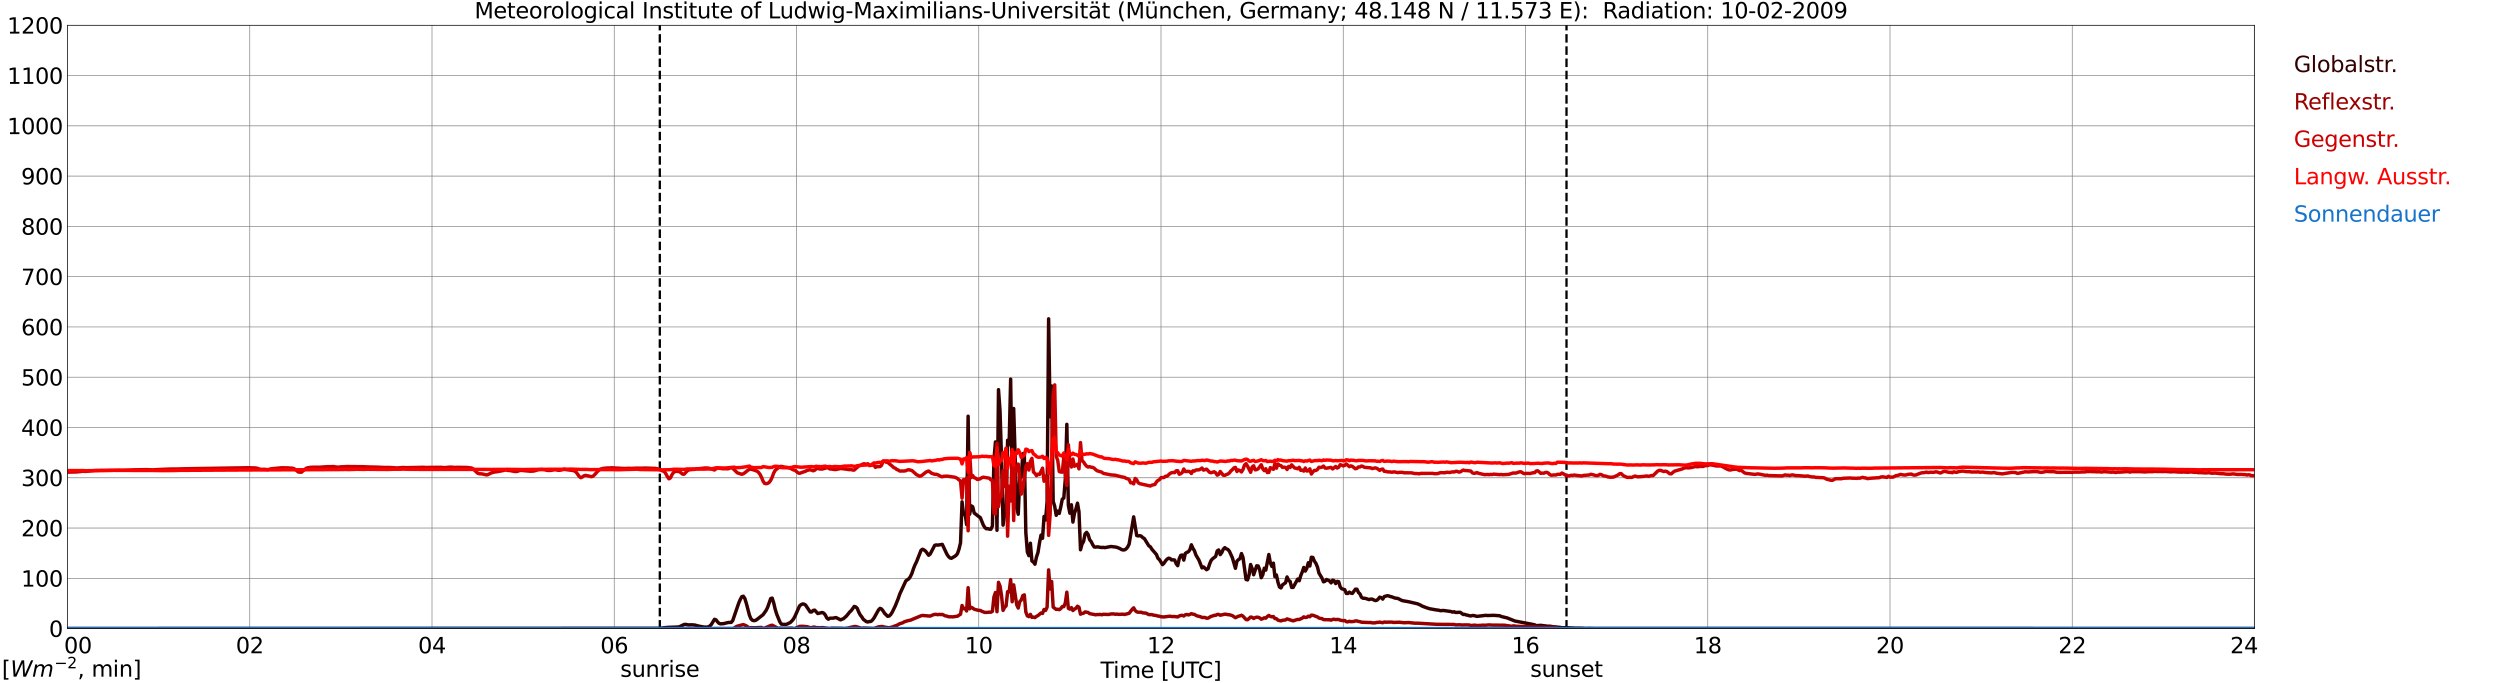 <?xml version="1.0" encoding="utf-8" standalone="no"?>
<!DOCTYPE svg PUBLIC "-//W3C//DTD SVG 1.1//EN"
  "http://www.w3.org/Graphics/SVG/1.1/DTD/svg11.dtd">
<svg xmlns:xlink="http://www.w3.org/1999/xlink" width="1085.4pt" height="296.64pt" viewBox="0 0 1085.4 296.64" xmlns="http://www.w3.org/2000/svg" version="1.1">
 <defs>
  <style type="text/css">*{stroke-linejoin: round; stroke-linecap: butt}</style>
 </defs>
 <g id="figure_1">
  <g id="patch_1">
   <path d="M 0 296.64 
L 1085.4 296.64 
L 1085.4 0 
L 0 0 
z
" style="fill: #ffffff"/>
  </g>
  <g id="axes_1">
   <g id="patch_2">
    <path d="M 29.306 272.909 
L 978.814 272.909 
L 978.814 10.976 
L 29.306 10.976 
z
" style="fill: #ffffff"/>
   </g>
   <g id="patch_3">
    <path d="M 978.814 272.909 
L 978.814 272.909 
L 978.814 10.976 
L 978.814 10.976 
z
" clip-path="url(#p23b5d89382)" style="fill: #d3d3d3; opacity: 0.25; stroke: #d3d3d3; stroke-linejoin: miter"/>
   </g>
   <g id="matplotlib.axis_1">
    <g id="xtick_1">
     <g id="line2d_1">
      <path d="M 29.306 272.909 
L 29.306 10.976 
" clip-path="url(#p23b5d89382)" style="fill: none; stroke: #808080; stroke-width: 0.3; stroke-linecap: square"/>
     </g>
     <g id="line2d_2"/>
     <g id="text_1">
      <!--    00 -->
      <g transform="translate(18.733 283.627) scale(0.095 -0.095)">
       <defs>
        <path id="DejaVuSans-20" transform="scale(0.016)"/>
        <path id="DejaVuSans-30" d="M 2034 4250 
Q 1547 4250 1301 3770 
Q 1056 3291 1056 2328 
Q 1056 1369 1301 889 
Q 1547 409 2034 409 
Q 2525 409 2770 889 
Q 3016 1369 3016 2328 
Q 3016 3291 2770 3770 
Q 2525 4250 2034 4250 
z
M 2034 4750 
Q 2819 4750 3233 4129 
Q 3647 3509 3647 2328 
Q 3647 1150 3233 529 
Q 2819 -91 2034 -91 
Q 1250 -91 836 529 
Q 422 1150 422 2328 
Q 422 3509 836 4129 
Q 1250 4750 2034 4750 
z
" transform="scale(0.016)"/>
       </defs>
       <use xlink:href="#DejaVuSans-20"/>
       <use xlink:href="#DejaVuSans-20" transform="translate(31.787 0)"/>
       <use xlink:href="#DejaVuSans-20" transform="translate(63.574 0)"/>
       <use xlink:href="#DejaVuSans-30" transform="translate(95.361 0)"/>
       <use xlink:href="#DejaVuSans-30" transform="translate(158.984 0)"/>
      </g>
     </g>
    </g>
    <g id="xtick_2">
     <g id="line2d_3">
      <path d="M 108.431 272.909 
L 108.431 10.976 
" clip-path="url(#p23b5d89382)" style="fill: none; stroke: #808080; stroke-width: 0.3; stroke-linecap: square"/>
     </g>
     <g id="line2d_4"/>
     <g id="text_2">
      <!-- 02 -->
      <g transform="translate(102.387 283.627) scale(0.095 -0.095)">
       <defs>
        <path id="DejaVuSans-32" d="M 1228 531 
L 3431 531 
L 3431 0 
L 469 0 
L 469 531 
Q 828 903 1448 1529 
Q 2069 2156 2228 2338 
Q 2531 2678 2651 2914 
Q 2772 3150 2772 3378 
Q 2772 3750 2511 3984 
Q 2250 4219 1831 4219 
Q 1534 4219 1204 4116 
Q 875 4013 500 3803 
L 500 4441 
Q 881 4594 1212 4672 
Q 1544 4750 1819 4750 
Q 2544 4750 2975 4387 
Q 3406 4025 3406 3419 
Q 3406 3131 3298 2873 
Q 3191 2616 2906 2266 
Q 2828 2175 2409 1742 
Q 1991 1309 1228 531 
z
" transform="scale(0.016)"/>
       </defs>
       <use xlink:href="#DejaVuSans-30"/>
       <use xlink:href="#DejaVuSans-32" transform="translate(63.623 0)"/>
      </g>
     </g>
    </g>
    <g id="xtick_3">
     <g id="line2d_5">
      <path d="M 187.557 272.909 
L 187.557 10.976 
" clip-path="url(#p23b5d89382)" style="fill: none; stroke: #808080; stroke-width: 0.3; stroke-linecap: square"/>
     </g>
     <g id="line2d_6"/>
     <g id="text_3">
      <!-- 04 -->
      <g transform="translate(181.513 283.627) scale(0.095 -0.095)">
       <defs>
        <path id="DejaVuSans-34" d="M 2419 4116 
L 825 1625 
L 2419 1625 
L 2419 4116 
z
M 2253 4666 
L 3047 4666 
L 3047 1625 
L 3713 1625 
L 3713 1100 
L 3047 1100 
L 3047 0 
L 2419 0 
L 2419 1100 
L 313 1100 
L 313 1709 
L 2253 4666 
z
" transform="scale(0.016)"/>
       </defs>
       <use xlink:href="#DejaVuSans-30"/>
       <use xlink:href="#DejaVuSans-34" transform="translate(63.623 0)"/>
      </g>
     </g>
    </g>
    <g id="xtick_4">
     <g id="line2d_7">
      <path d="M 266.683 272.909 
L 266.683 10.976 
" clip-path="url(#p23b5d89382)" style="fill: none; stroke: #808080; stroke-width: 0.3; stroke-linecap: square"/>
     </g>
     <g id="line2d_8"/>
     <g id="text_4">
      <!-- 06 -->
      <g transform="translate(260.638 283.627) scale(0.095 -0.095)">
       <defs>
        <path id="DejaVuSans-36" d="M 2113 2584 
Q 1688 2584 1439 2293 
Q 1191 2003 1191 1497 
Q 1191 994 1439 701 
Q 1688 409 2113 409 
Q 2538 409 2786 701 
Q 3034 994 3034 1497 
Q 3034 2003 2786 2293 
Q 2538 2584 2113 2584 
z
M 3366 4563 
L 3366 3988 
Q 3128 4100 2886 4159 
Q 2644 4219 2406 4219 
Q 1781 4219 1451 3797 
Q 1122 3375 1075 2522 
Q 1259 2794 1537 2939 
Q 1816 3084 2150 3084 
Q 2853 3084 3261 2657 
Q 3669 2231 3669 1497 
Q 3669 778 3244 343 
Q 2819 -91 2113 -91 
Q 1303 -91 875 529 
Q 447 1150 447 2328 
Q 447 3434 972 4092 
Q 1497 4750 2381 4750 
Q 2619 4750 2861 4703 
Q 3103 4656 3366 4563 
z
" transform="scale(0.016)"/>
       </defs>
       <use xlink:href="#DejaVuSans-30"/>
       <use xlink:href="#DejaVuSans-36" transform="translate(63.623 0)"/>
      </g>
     </g>
    </g>
    <g id="xtick_5">
     <g id="line2d_9">
      <path d="M 345.808 272.909 
L 345.808 10.976 
" clip-path="url(#p23b5d89382)" style="fill: none; stroke: #808080; stroke-width: 0.3; stroke-linecap: square"/>
     </g>
     <g id="line2d_10"/>
     <g id="text_5">
      <!-- 08 -->
      <g transform="translate(339.764 283.627) scale(0.095 -0.095)">
       <defs>
        <path id="DejaVuSans-38" d="M 2034 2216 
Q 1584 2216 1326 1975 
Q 1069 1734 1069 1313 
Q 1069 891 1326 650 
Q 1584 409 2034 409 
Q 2484 409 2743 651 
Q 3003 894 3003 1313 
Q 3003 1734 2745 1975 
Q 2488 2216 2034 2216 
z
M 1403 2484 
Q 997 2584 770 2862 
Q 544 3141 544 3541 
Q 544 4100 942 4425 
Q 1341 4750 2034 4750 
Q 2731 4750 3128 4425 
Q 3525 4100 3525 3541 
Q 3525 3141 3298 2862 
Q 3072 2584 2669 2484 
Q 3125 2378 3379 2068 
Q 3634 1759 3634 1313 
Q 3634 634 3220 271 
Q 2806 -91 2034 -91 
Q 1263 -91 848 271 
Q 434 634 434 1313 
Q 434 1759 690 2068 
Q 947 2378 1403 2484 
z
M 1172 3481 
Q 1172 3119 1398 2916 
Q 1625 2713 2034 2713 
Q 2441 2713 2670 2916 
Q 2900 3119 2900 3481 
Q 2900 3844 2670 4047 
Q 2441 4250 2034 4250 
Q 1625 4250 1398 4047 
Q 1172 3844 1172 3481 
z
" transform="scale(0.016)"/>
       </defs>
       <use xlink:href="#DejaVuSans-30"/>
       <use xlink:href="#DejaVuSans-38" transform="translate(63.623 0)"/>
      </g>
     </g>
    </g>
    <g id="xtick_6">
     <g id="line2d_11">
      <path d="M 424.934 272.909 
L 424.934 10.976 
" clip-path="url(#p23b5d89382)" style="fill: none; stroke: #808080; stroke-width: 0.3; stroke-linecap: square"/>
     </g>
     <g id="line2d_12"/>
     <g id="text_6">
      <!-- 10 -->
      <g transform="translate(418.89 283.627) scale(0.095 -0.095)">
       <defs>
        <path id="DejaVuSans-31" d="M 794 531 
L 1825 531 
L 1825 4091 
L 703 3866 
L 703 4441 
L 1819 4666 
L 2450 4666 
L 2450 531 
L 3481 531 
L 3481 0 
L 794 0 
L 794 531 
z
" transform="scale(0.016)"/>
       </defs>
       <use xlink:href="#DejaVuSans-31"/>
       <use xlink:href="#DejaVuSans-30" transform="translate(63.623 0)"/>
      </g>
     </g>
    </g>
    <g id="xtick_7">
     <g id="line2d_13">
      <path d="M 504.06 272.909 
L 504.06 10.976 
" clip-path="url(#p23b5d89382)" style="fill: none; stroke: #808080; stroke-width: 0.3; stroke-linecap: square"/>
     </g>
     <g id="line2d_14"/>
     <g id="text_7">
      <!-- 12 -->
      <g transform="translate(498.015 283.627) scale(0.095 -0.095)">
       <use xlink:href="#DejaVuSans-31"/>
       <use xlink:href="#DejaVuSans-32" transform="translate(63.623 0)"/>
      </g>
     </g>
    </g>
    <g id="xtick_8">
     <g id="line2d_15">
      <path d="M 583.185 272.909 
L 583.185 10.976 
" clip-path="url(#p23b5d89382)" style="fill: none; stroke: #808080; stroke-width: 0.3; stroke-linecap: square"/>
     </g>
     <g id="line2d_16"/>
     <g id="text_8">
      <!-- 14 -->
      <g transform="translate(577.141 283.627) scale(0.095 -0.095)">
       <use xlink:href="#DejaVuSans-31"/>
       <use xlink:href="#DejaVuSans-34" transform="translate(63.623 0)"/>
      </g>
     </g>
    </g>
    <g id="xtick_9">
     <g id="line2d_17">
      <path d="M 662.311 272.909 
L 662.311 10.976 
" clip-path="url(#p23b5d89382)" style="fill: none; stroke: #808080; stroke-width: 0.3; stroke-linecap: square"/>
     </g>
     <g id="line2d_18"/>
     <g id="text_9">
      <!-- 16 -->
      <g transform="translate(656.267 283.627) scale(0.095 -0.095)">
       <use xlink:href="#DejaVuSans-31"/>
       <use xlink:href="#DejaVuSans-36" transform="translate(63.623 0)"/>
      </g>
     </g>
    </g>
    <g id="xtick_10">
     <g id="line2d_19">
      <path d="M 741.437 272.909 
L 741.437 10.976 
" clip-path="url(#p23b5d89382)" style="fill: none; stroke: #808080; stroke-width: 0.3; stroke-linecap: square"/>
     </g>
     <g id="line2d_20"/>
     <g id="text_10">
      <!-- 18 -->
      <g transform="translate(735.392 283.627) scale(0.095 -0.095)">
       <use xlink:href="#DejaVuSans-31"/>
       <use xlink:href="#DejaVuSans-38" transform="translate(63.623 0)"/>
      </g>
     </g>
    </g>
    <g id="xtick_11">
     <g id="line2d_21">
      <path d="M 820.562 272.909 
L 820.562 10.976 
" clip-path="url(#p23b5d89382)" style="fill: none; stroke: #808080; stroke-width: 0.3; stroke-linecap: square"/>
     </g>
     <g id="line2d_22"/>
     <g id="text_11">
      <!-- 20 -->
      <g transform="translate(814.518 283.627) scale(0.095 -0.095)">
       <use xlink:href="#DejaVuSans-32"/>
       <use xlink:href="#DejaVuSans-30" transform="translate(63.623 0)"/>
      </g>
     </g>
    </g>
    <g id="xtick_12">
     <g id="line2d_23">
      <path d="M 899.688 272.909 
L 899.688 10.976 
" clip-path="url(#p23b5d89382)" style="fill: none; stroke: #808080; stroke-width: 0.3; stroke-linecap: square"/>
     </g>
     <g id="line2d_24"/>
     <g id="text_12">
      <!-- 22 -->
      <g transform="translate(893.644 283.627) scale(0.095 -0.095)">
       <use xlink:href="#DejaVuSans-32"/>
       <use xlink:href="#DejaVuSans-32" transform="translate(63.623 0)"/>
      </g>
     </g>
    </g>
    <g id="xtick_13">
     <g id="line2d_25">
      <path d="M 978.814 272.909 
L 978.814 10.976 
" clip-path="url(#p23b5d89382)" style="fill: none; stroke: #808080; stroke-width: 0.3; stroke-linecap: square"/>
     </g>
     <g id="line2d_26"/>
     <g id="text_13">
      <!-- 24    -->
      <g transform="translate(968.241 283.627) scale(0.095 -0.095)">
       <use xlink:href="#DejaVuSans-32"/>
       <use xlink:href="#DejaVuSans-34" transform="translate(63.623 0)"/>
       <use xlink:href="#DejaVuSans-20" transform="translate(127.246 0)"/>
       <use xlink:href="#DejaVuSans-20" transform="translate(159.033 0)"/>
       <use xlink:href="#DejaVuSans-20" transform="translate(190.82 0)"/>
      </g>
     </g>
    </g>
    <g id="text_14">
     <!-- Time [UTC] -->
     <g transform="translate(477.806 294.322) scale(0.095 -0.095)">
      <defs>
       <path id="DejaVuSans-54" d="M -19 4666 
L 3928 4666 
L 3928 4134 
L 2272 4134 
L 2272 0 
L 1638 0 
L 1638 4134 
L -19 4134 
L -19 4666 
z
" transform="scale(0.016)"/>
       <path id="DejaVuSans-69" d="M 603 3500 
L 1178 3500 
L 1178 0 
L 603 0 
L 603 3500 
z
M 603 4863 
L 1178 4863 
L 1178 4134 
L 603 4134 
L 603 4863 
z
" transform="scale(0.016)"/>
       <path id="DejaVuSans-6d" d="M 3328 2828 
Q 3544 3216 3844 3400 
Q 4144 3584 4550 3584 
Q 5097 3584 5394 3201 
Q 5691 2819 5691 2113 
L 5691 0 
L 5113 0 
L 5113 2094 
Q 5113 2597 4934 2840 
Q 4756 3084 4391 3084 
Q 3944 3084 3684 2787 
Q 3425 2491 3425 1978 
L 3425 0 
L 2847 0 
L 2847 2094 
Q 2847 2600 2669 2842 
Q 2491 3084 2119 3084 
Q 1678 3084 1418 2786 
Q 1159 2488 1159 1978 
L 1159 0 
L 581 0 
L 581 3500 
L 1159 3500 
L 1159 2956 
Q 1356 3278 1631 3431 
Q 1906 3584 2284 3584 
Q 2666 3584 2933 3390 
Q 3200 3197 3328 2828 
z
" transform="scale(0.016)"/>
       <path id="DejaVuSans-65" d="M 3597 1894 
L 3597 1613 
L 953 1613 
Q 991 1019 1311 708 
Q 1631 397 2203 397 
Q 2534 397 2845 478 
Q 3156 559 3463 722 
L 3463 178 
Q 3153 47 2828 -22 
Q 2503 -91 2169 -91 
Q 1331 -91 842 396 
Q 353 884 353 1716 
Q 353 2575 817 3079 
Q 1281 3584 2069 3584 
Q 2775 3584 3186 3129 
Q 3597 2675 3597 1894 
z
M 3022 2063 
Q 3016 2534 2758 2815 
Q 2500 3097 2075 3097 
Q 1594 3097 1305 2825 
Q 1016 2553 972 2059 
L 3022 2063 
z
" transform="scale(0.016)"/>
       <path id="DejaVuSans-5b" d="M 550 4863 
L 1875 4863 
L 1875 4416 
L 1125 4416 
L 1125 -397 
L 1875 -397 
L 1875 -844 
L 550 -844 
L 550 4863 
z
" transform="scale(0.016)"/>
       <path id="DejaVuSans-55" d="M 556 4666 
L 1191 4666 
L 1191 1831 
Q 1191 1081 1462 751 
Q 1734 422 2344 422 
Q 2950 422 3222 751 
Q 3494 1081 3494 1831 
L 3494 4666 
L 4128 4666 
L 4128 1753 
Q 4128 841 3676 375 
Q 3225 -91 2344 -91 
Q 1459 -91 1007 375 
Q 556 841 556 1753 
L 556 4666 
z
" transform="scale(0.016)"/>
       <path id="DejaVuSans-43" d="M 4122 4306 
L 4122 3641 
Q 3803 3938 3442 4084 
Q 3081 4231 2675 4231 
Q 1875 4231 1450 3742 
Q 1025 3253 1025 2328 
Q 1025 1406 1450 917 
Q 1875 428 2675 428 
Q 3081 428 3442 575 
Q 3803 722 4122 1019 
L 4122 359 
Q 3791 134 3420 21 
Q 3050 -91 2638 -91 
Q 1578 -91 968 557 
Q 359 1206 359 2328 
Q 359 3453 968 4101 
Q 1578 4750 2638 4750 
Q 3056 4750 3426 4639 
Q 3797 4528 4122 4306 
z
" transform="scale(0.016)"/>
       <path id="DejaVuSans-5d" d="M 1947 4863 
L 1947 -844 
L 622 -844 
L 622 -397 
L 1369 -397 
L 1369 4416 
L 622 4416 
L 622 4863 
L 1947 4863 
z
" transform="scale(0.016)"/>
      </defs>
      <use xlink:href="#DejaVuSans-54"/>
      <use xlink:href="#DejaVuSans-69" transform="translate(57.959 0)"/>
      <use xlink:href="#DejaVuSans-6d" transform="translate(85.742 0)"/>
      <use xlink:href="#DejaVuSans-65" transform="translate(183.154 0)"/>
      <use xlink:href="#DejaVuSans-20" transform="translate(244.678 0)"/>
      <use xlink:href="#DejaVuSans-5b" transform="translate(276.465 0)"/>
      <use xlink:href="#DejaVuSans-55" transform="translate(315.479 0)"/>
      <use xlink:href="#DejaVuSans-54" transform="translate(388.672 0)"/>
      <use xlink:href="#DejaVuSans-43" transform="translate(443.881 0)"/>
      <use xlink:href="#DejaVuSans-5d" transform="translate(513.705 0)"/>
     </g>
    </g>
   </g>
   <g id="matplotlib.axis_2">
    <g id="ytick_1">
     <g id="line2d_27">
      <path d="M 29.306 272.909 
L 978.814 272.909 
" clip-path="url(#p23b5d89382)" style="fill: none; stroke: #808080; stroke-width: 0.3; stroke-linecap: square"/>
     </g>
     <g id="line2d_28"/>
     <g id="text_15">
      <!-- 0 -->
      <g transform="translate(21.261 276.518) scale(0.095 -0.095)">
       <use xlink:href="#DejaVuSans-30"/>
      </g>
     </g>
    </g>
    <g id="ytick_2">
     <g id="line2d_29">
      <path d="M 29.306 251.081 
L 978.814 251.081 
" clip-path="url(#p23b5d89382)" style="fill: none; stroke: #808080; stroke-width: 0.3; stroke-linecap: square"/>
     </g>
     <g id="line2d_30"/>
     <g id="text_16">
      <!-- 100 -->
      <g transform="translate(9.173 254.69) scale(0.095 -0.095)">
       <use xlink:href="#DejaVuSans-31"/>
       <use xlink:href="#DejaVuSans-30" transform="translate(63.623 0)"/>
       <use xlink:href="#DejaVuSans-30" transform="translate(127.246 0)"/>
      </g>
     </g>
    </g>
    <g id="ytick_3">
     <g id="line2d_31">
      <path d="M 29.306 229.253 
L 978.814 229.253 
" clip-path="url(#p23b5d89382)" style="fill: none; stroke: #808080; stroke-width: 0.3; stroke-linecap: square"/>
     </g>
     <g id="line2d_32"/>
     <g id="text_17">
      <!-- 200 -->
      <g transform="translate(9.173 232.863) scale(0.095 -0.095)">
       <use xlink:href="#DejaVuSans-32"/>
       <use xlink:href="#DejaVuSans-30" transform="translate(63.623 0)"/>
       <use xlink:href="#DejaVuSans-30" transform="translate(127.246 0)"/>
      </g>
     </g>
    </g>
    <g id="ytick_4">
     <g id="line2d_33">
      <path d="M 29.306 207.426 
L 978.814 207.426 
" clip-path="url(#p23b5d89382)" style="fill: none; stroke: #808080; stroke-width: 0.3; stroke-linecap: square"/>
     </g>
     <g id="line2d_34"/>
     <g id="text_18">
      <!-- 300 -->
      <g transform="translate(9.173 211.035) scale(0.095 -0.095)">
       <defs>
        <path id="DejaVuSans-33" d="M 2597 2516 
Q 3050 2419 3304 2112 
Q 3559 1806 3559 1356 
Q 3559 666 3084 287 
Q 2609 -91 1734 -91 
Q 1441 -91 1130 -33 
Q 819 25 488 141 
L 488 750 
Q 750 597 1062 519 
Q 1375 441 1716 441 
Q 2309 441 2620 675 
Q 2931 909 2931 1356 
Q 2931 1769 2642 2001 
Q 2353 2234 1838 2234 
L 1294 2234 
L 1294 2753 
L 1863 2753 
Q 2328 2753 2575 2939 
Q 2822 3125 2822 3475 
Q 2822 3834 2567 4026 
Q 2313 4219 1838 4219 
Q 1578 4219 1281 4162 
Q 984 4106 628 3988 
L 628 4550 
Q 988 4650 1302 4700 
Q 1616 4750 1894 4750 
Q 2613 4750 3031 4423 
Q 3450 4097 3450 3541 
Q 3450 3153 3228 2886 
Q 3006 2619 2597 2516 
z
" transform="scale(0.016)"/>
       </defs>
       <use xlink:href="#DejaVuSans-33"/>
       <use xlink:href="#DejaVuSans-30" transform="translate(63.623 0)"/>
       <use xlink:href="#DejaVuSans-30" transform="translate(127.246 0)"/>
      </g>
     </g>
    </g>
    <g id="ytick_5">
     <g id="line2d_35">
      <path d="M 29.306 185.598 
L 978.814 185.598 
" clip-path="url(#p23b5d89382)" style="fill: none; stroke: #808080; stroke-width: 0.3; stroke-linecap: square"/>
     </g>
     <g id="line2d_36"/>
     <g id="text_19">
      <!-- 400 -->
      <g transform="translate(9.173 189.207) scale(0.095 -0.095)">
       <use xlink:href="#DejaVuSans-34"/>
       <use xlink:href="#DejaVuSans-30" transform="translate(63.623 0)"/>
       <use xlink:href="#DejaVuSans-30" transform="translate(127.246 0)"/>
      </g>
     </g>
    </g>
    <g id="ytick_6">
     <g id="line2d_37">
      <path d="M 29.306 163.77 
L 978.814 163.77 
" clip-path="url(#p23b5d89382)" style="fill: none; stroke: #808080; stroke-width: 0.3; stroke-linecap: square"/>
     </g>
     <g id="line2d_38"/>
     <g id="text_20">
      <!-- 500 -->
      <g transform="translate(9.173 167.379) scale(0.095 -0.095)">
       <defs>
        <path id="DejaVuSans-35" d="M 691 4666 
L 3169 4666 
L 3169 4134 
L 1269 4134 
L 1269 2991 
Q 1406 3038 1543 3061 
Q 1681 3084 1819 3084 
Q 2600 3084 3056 2656 
Q 3513 2228 3513 1497 
Q 3513 744 3044 326 
Q 2575 -91 1722 -91 
Q 1428 -91 1123 -41 
Q 819 9 494 109 
L 494 744 
Q 775 591 1075 516 
Q 1375 441 1709 441 
Q 2250 441 2565 725 
Q 2881 1009 2881 1497 
Q 2881 1984 2565 2268 
Q 2250 2553 1709 2553 
Q 1456 2553 1204 2497 
Q 953 2441 691 2322 
L 691 4666 
z
" transform="scale(0.016)"/>
       </defs>
       <use xlink:href="#DejaVuSans-35"/>
       <use xlink:href="#DejaVuSans-30" transform="translate(63.623 0)"/>
       <use xlink:href="#DejaVuSans-30" transform="translate(127.246 0)"/>
      </g>
     </g>
    </g>
    <g id="ytick_7">
     <g id="line2d_39">
      <path d="M 29.306 141.942 
L 978.814 141.942 
" clip-path="url(#p23b5d89382)" style="fill: none; stroke: #808080; stroke-width: 0.3; stroke-linecap: square"/>
     </g>
     <g id="line2d_40"/>
     <g id="text_21">
      <!-- 600 -->
      <g transform="translate(9.173 145.551) scale(0.095 -0.095)">
       <use xlink:href="#DejaVuSans-36"/>
       <use xlink:href="#DejaVuSans-30" transform="translate(63.623 0)"/>
       <use xlink:href="#DejaVuSans-30" transform="translate(127.246 0)"/>
      </g>
     </g>
    </g>
    <g id="ytick_8">
     <g id="line2d_41">
      <path d="M 29.306 120.114 
L 978.814 120.114 
" clip-path="url(#p23b5d89382)" style="fill: none; stroke: #808080; stroke-width: 0.3; stroke-linecap: square"/>
     </g>
     <g id="line2d_42"/>
     <g id="text_22">
      <!-- 700 -->
      <g transform="translate(9.173 123.724) scale(0.095 -0.095)">
       <defs>
        <path id="DejaVuSans-37" d="M 525 4666 
L 3525 4666 
L 3525 4397 
L 1831 0 
L 1172 0 
L 2766 4134 
L 525 4134 
L 525 4666 
z
" transform="scale(0.016)"/>
       </defs>
       <use xlink:href="#DejaVuSans-37"/>
       <use xlink:href="#DejaVuSans-30" transform="translate(63.623 0)"/>
       <use xlink:href="#DejaVuSans-30" transform="translate(127.246 0)"/>
      </g>
     </g>
    </g>
    <g id="ytick_9">
     <g id="line2d_43">
      <path d="M 29.306 98.287 
L 978.814 98.287 
" clip-path="url(#p23b5d89382)" style="fill: none; stroke: #808080; stroke-width: 0.3; stroke-linecap: square"/>
     </g>
     <g id="line2d_44"/>
     <g id="text_23">
      <!-- 800 -->
      <g transform="translate(9.173 101.896) scale(0.095 -0.095)">
       <use xlink:href="#DejaVuSans-38"/>
       <use xlink:href="#DejaVuSans-30" transform="translate(63.623 0)"/>
       <use xlink:href="#DejaVuSans-30" transform="translate(127.246 0)"/>
      </g>
     </g>
    </g>
    <g id="ytick_10">
     <g id="line2d_45">
      <path d="M 29.306 76.459 
L 978.814 76.459 
" clip-path="url(#p23b5d89382)" style="fill: none; stroke: #808080; stroke-width: 0.3; stroke-linecap: square"/>
     </g>
     <g id="line2d_46"/>
     <g id="text_24">
      <!-- 900 -->
      <g transform="translate(9.173 80.068) scale(0.095 -0.095)">
       <defs>
        <path id="DejaVuSans-39" d="M 703 97 
L 703 672 
Q 941 559 1184 500 
Q 1428 441 1663 441 
Q 2288 441 2617 861 
Q 2947 1281 2994 2138 
Q 2813 1869 2534 1725 
Q 2256 1581 1919 1581 
Q 1219 1581 811 2004 
Q 403 2428 403 3163 
Q 403 3881 828 4315 
Q 1253 4750 1959 4750 
Q 2769 4750 3195 4129 
Q 3622 3509 3622 2328 
Q 3622 1225 3098 567 
Q 2575 -91 1691 -91 
Q 1453 -91 1209 -44 
Q 966 3 703 97 
z
M 1959 2075 
Q 2384 2075 2632 2365 
Q 2881 2656 2881 3163 
Q 2881 3666 2632 3958 
Q 2384 4250 1959 4250 
Q 1534 4250 1286 3958 
Q 1038 3666 1038 3163 
Q 1038 2656 1286 2365 
Q 1534 2075 1959 2075 
z
" transform="scale(0.016)"/>
       </defs>
       <use xlink:href="#DejaVuSans-39"/>
       <use xlink:href="#DejaVuSans-30" transform="translate(63.623 0)"/>
       <use xlink:href="#DejaVuSans-30" transform="translate(127.246 0)"/>
      </g>
     </g>
    </g>
    <g id="ytick_11">
     <g id="line2d_47">
      <path d="M 29.306 54.631 
L 978.814 54.631 
" clip-path="url(#p23b5d89382)" style="fill: none; stroke: #808080; stroke-width: 0.3; stroke-linecap: square"/>
     </g>
     <g id="line2d_48"/>
     <g id="text_25">
      <!-- 1000 -->
      <g transform="translate(3.128 58.24) scale(0.095 -0.095)">
       <use xlink:href="#DejaVuSans-31"/>
       <use xlink:href="#DejaVuSans-30" transform="translate(63.623 0)"/>
       <use xlink:href="#DejaVuSans-30" transform="translate(127.246 0)"/>
       <use xlink:href="#DejaVuSans-30" transform="translate(190.869 0)"/>
      </g>
     </g>
    </g>
    <g id="ytick_12">
     <g id="line2d_49">
      <path d="M 29.306 32.803 
L 978.814 32.803 
" clip-path="url(#p23b5d89382)" style="fill: none; stroke: #808080; stroke-width: 0.3; stroke-linecap: square"/>
     </g>
     <g id="line2d_50"/>
     <g id="text_26">
      <!-- 1100 -->
      <g transform="translate(3.128 36.413) scale(0.095 -0.095)">
       <use xlink:href="#DejaVuSans-31"/>
       <use xlink:href="#DejaVuSans-31" transform="translate(63.623 0)"/>
       <use xlink:href="#DejaVuSans-30" transform="translate(127.246 0)"/>
       <use xlink:href="#DejaVuSans-30" transform="translate(190.869 0)"/>
      </g>
     </g>
    </g>
    <g id="ytick_13">
     <g id="line2d_51">
      <path d="M 29.306 10.976 
L 978.814 10.976 
" clip-path="url(#p23b5d89382)" style="fill: none; stroke: #808080; stroke-width: 0.3; stroke-linecap: square"/>
     </g>
     <g id="line2d_52"/>
     <g id="text_27">
      <!-- 1200 -->
      <g transform="translate(3.128 14.585) scale(0.095 -0.095)">
       <use xlink:href="#DejaVuSans-31"/>
       <use xlink:href="#DejaVuSans-32" transform="translate(63.623 0)"/>
       <use xlink:href="#DejaVuSans-30" transform="translate(127.246 0)"/>
       <use xlink:href="#DejaVuSans-30" transform="translate(190.869 0)"/>
      </g>
     </g>
    </g>
   </g>
   <g id="line2d_53">
    <path d="M 286.464 272.909 
L 286.464 10.976 
" clip-path="url(#p23b5d89382)" style="fill: none; stroke-dasharray: 3.7,1.6; stroke-dashoffset: 0; stroke: #000000"/>
   </g>
   <g id="line2d_54">
    <path d="M 680.114 272.909 
L 680.114 10.976 
" clip-path="url(#p23b5d89382)" style="fill: none; stroke-dasharray: 3.7,1.6; stroke-dashoffset: 0; stroke: #000000"/>
   </g>
   <g id="line2d_55">
    <path d="M 29.306 272.909 
L 285.805 272.824 
L 287.783 272.64 
L 289.102 272.457 
L 290.42 272.365 
L 293.058 272.274 
L 294.377 272.228 
L 295.036 272.09 
L 297.014 271.13 
L 297.674 271.084 
L 298.992 271.313 
L 300.311 271.267 
L 301.63 271.359 
L 302.949 271.726 
L 304.267 271.999 
L 305.586 272.228 
L 306.905 272.274 
L 307.564 272.136 
L 308.224 271.772 
L 308.883 271.038 
L 310.202 268.888 
L 310.861 269.117 
L 311.521 269.986 
L 312.18 270.626 
L 312.839 270.855 
L 314.158 270.763 
L 316.136 270.261 
L 317.455 270.215 
L 318.114 269.436 
L 320.752 261.748 
L 321.411 260.24 
L 322.071 259.048 
L 322.73 258.867 
L 323.39 259.873 
L 324.049 262.023 
L 325.368 267.057 
L 326.027 268.659 
L 326.686 269.298 
L 327.346 269.482 
L 328.005 269.344 
L 328.665 268.934 
L 331.302 266.873 
L 332.621 264.998 
L 333.28 263.671 
L 334.599 259.873 
L 335.258 259.69 
L 335.918 261.794 
L 336.577 264.586 
L 337.236 266.69 
L 338.555 269.94 
L 339.215 270.946 
L 339.874 271.084 
L 341.193 271.084 
L 341.852 270.901 
L 343.171 270.215 
L 343.83 269.574 
L 344.49 268.751 
L 345.149 267.561 
L 347.127 263.075 
L 347.787 262.528 
L 348.446 262.207 
L 349.105 262.298 
L 349.765 262.711 
L 351.743 265.684 
L 352.402 265.684 
L 353.062 264.998 
L 353.721 264.907 
L 355.04 266.371 
L 357.018 265.913 
L 357.677 266.234 
L 358.337 267.057 
L 358.996 268.338 
L 359.655 268.842 
L 360.315 268.384 
L 361.634 268.384 
L 362.952 268.109 
L 364.93 269.117 
L 366.249 268.567 
L 367.568 267.378 
L 368.887 265.73 
L 369.546 265.136 
L 370.865 263.305 
L 371.524 263.488 
L 372.184 264.127 
L 372.843 265.775 
L 373.502 267.011 
L 374.162 267.836 
L 374.821 268.888 
L 376.14 269.894 
L 376.799 270.032 
L 377.459 269.849 
L 378.118 269.803 
L 378.777 269.209 
L 379.437 268.338 
L 381.415 264.815 
L 382.074 264.127 
L 382.734 264.403 
L 383.393 265.228 
L 384.053 266.28 
L 385.371 267.561 
L 386.031 267.469 
L 386.69 266.828 
L 387.349 265.821 
L 388.668 263.121 
L 389.987 259.827 
L 390.646 257.904 
L 393.284 252.186 
L 394.603 251.269 
L 395.262 250.308 
L 395.921 248.935 
L 396.581 246.923 
L 397.24 245.275 
L 397.899 243.948 
L 399.878 238.914 
L 400.537 238.456 
L 401.196 238.777 
L 401.856 239.281 
L 403.175 241.064 
L 403.834 240.562 
L 405.812 236.764 
L 406.471 236.581 
L 407.131 236.673 
L 409.109 236.352 
L 411.087 240.562 
L 411.746 241.569 
L 412.406 242.21 
L 413.065 242.391 
L 414.384 241.614 
L 415.043 241.156 
L 415.703 240.333 
L 416.362 238.412 
L 417.022 235.666 
L 417.681 217.866 
L 418.34 223.355 
L 419 222.853 
L 419.659 227.749 
L 420.318 180.706 
L 420.978 223.264 
L 421.637 219.603 
L 422.297 220.016 
L 422.956 222.716 
L 424.934 224.272 
L 425.593 224.683 
L 426.912 227.933 
L 427.572 229.031 
L 428.231 229.579 
L 428.89 229.487 
L 429.55 229.762 
L 430.209 229.762 
L 430.869 228.389 
L 431.528 199.515 
L 432.187 191.873 
L 432.847 230.22 
L 433.506 169.175 
L 434.165 178.281 
L 434.825 199.011 
L 435.484 227.979 
L 436.803 219.191 
L 437.462 191.14 
L 438.122 193.063 
L 438.781 164.599 
L 439.44 210.178 
L 440.1 177.367 
L 441.419 220.564 
L 442.078 223.264 
L 442.737 207.98 
L 443.397 207.111 
L 444.056 196.998 
L 444.716 196.815 
L 445.375 231.227 
L 446.034 239.648 
L 446.694 241.248 
L 447.353 235.85 
L 448.012 243.537 
L 448.672 244.039 
L 449.331 244.954 
L 449.991 241.844 
L 450.65 239.875 
L 451.309 235.666 
L 451.969 232.324 
L 452.628 233.697 
L 453.287 224.226 
L 453.947 225.78 
L 454.606 217.82 
L 455.266 138.424 
L 455.925 180.935 
L 456.584 167.575 
L 457.244 217.637 
L 457.903 219.787 
L 458.563 223.722 
L 459.222 221.891 
L 459.881 222.899 
L 460.541 220.062 
L 461.2 216.72 
L 461.859 216.218 
L 462.519 207.98 
L 463.178 184.231 
L 463.838 219.42 
L 464.497 222.808 
L 465.156 219.147 
L 465.816 226.651 
L 466.475 222.945 
L 467.134 220.93 
L 467.794 218.459 
L 468.453 222.212 
L 469.113 238.685 
L 469.772 236.214 
L 470.431 235.116 
L 471.091 231.822 
L 471.75 231.135 
L 472.409 232.049 
L 473.069 234.293 
L 473.728 235.116 
L 474.388 236.443 
L 475.047 237.45 
L 475.706 237.541 
L 476.366 237.404 
L 478.344 237.725 
L 479.003 237.633 
L 479.663 237.77 
L 482.3 237.266 
L 484.278 237.495 
L 484.938 237.633 
L 486.256 238.183 
L 486.916 238.593 
L 487.575 238.777 
L 488.235 238.731 
L 488.894 238.321 
L 489.553 237.541 
L 490.213 236.26 
L 492.191 224.408 
L 493.51 232.508 
L 494.169 232.691 
L 494.828 232.554 
L 495.488 232.783 
L 496.147 233.422 
L 496.807 233.789 
L 498.785 236.993 
L 499.444 237.404 
L 500.103 238.456 
L 502.082 240.746 
L 502.741 242.391 
L 503.4 242.987 
L 504.719 245.137 
L 505.379 244.498 
L 506.038 243.492 
L 506.697 242.758 
L 507.357 242.346 
L 508.016 242.483 
L 508.675 243.125 
L 509.335 243.033 
L 509.994 243.171 
L 510.654 244.727 
L 511.313 245.596 
L 511.972 242.575 
L 512.632 241.11 
L 513.291 240.975 
L 513.95 243.171 
L 514.61 240.287 
L 515.269 239.829 
L 515.929 239.556 
L 516.588 238.685 
L 517.247 236.535 
L 517.907 238.046 
L 518.566 239.098 
L 519.226 240.975 
L 520.544 243.216 
L 521.863 246.556 
L 522.522 246.144 
L 523.841 247.335 
L 524.501 246.923 
L 525.16 244.862 
L 525.819 243.308 
L 526.479 242.575 
L 527.797 241.569 
L 528.457 239.189 
L 529.116 238.777 
L 529.776 240.791 
L 530.435 239.921 
L 531.094 238.456 
L 531.754 237.77 
L 532.413 238.275 
L 533.073 238.548 
L 533.732 239.281 
L 535.051 242.164 
L 536.369 246.739 
L 537.029 243.627 
L 537.688 242.987 
L 538.348 242.529 
L 539.007 240.333 
L 539.666 242.073 
L 540.985 251.59 
L 541.644 251.773 
L 542.304 249.577 
L 542.963 245.092 
L 543.623 246.831 
L 544.282 249.531 
L 545.601 245.642 
L 546.26 245.733 
L 546.919 247.471 
L 547.579 250.813 
L 548.238 249.577 
L 548.898 246.694 
L 549.557 247.517 
L 550.876 240.746 
L 551.535 244.36 
L 552.195 245.917 
L 552.854 244.498 
L 553.513 250.354 
L 554.173 249.623 
L 554.832 252.779 
L 555.491 254.84 
L 556.151 255.25 
L 556.81 253.923 
L 558.129 253.008 
L 558.788 250.492 
L 559.448 252.002 
L 560.107 252.415 
L 560.766 255.023 
L 561.426 255.023 
L 563.404 251.406 
L 564.063 252.14 
L 564.723 249.944 
L 565.382 248.342 
L 566.042 246.373 
L 566.701 247.929 
L 567.36 246.739 
L 568.02 244.314 
L 568.679 245.733 
L 569.338 241.935 
L 569.998 242.027 
L 570.657 243.627 
L 571.317 244.589 
L 571.976 246.144 
L 572.635 248.798 
L 573.954 250.996 
L 574.613 252.596 
L 575.273 252.369 
L 575.932 251.59 
L 577.251 252.231 
L 577.91 253.054 
L 578.57 251.91 
L 579.229 252.14 
L 579.889 253.375 
L 580.548 252.415 
L 581.207 252.552 
L 581.867 254.84 
L 582.526 255.617 
L 583.845 256.029 
L 584.504 257.632 
L 585.164 257.677 
L 585.823 257.081 
L 586.482 257.494 
L 587.142 257.632 
L 588.46 255.8 
L 589.12 255.8 
L 589.779 257.219 
L 590.439 257.859 
L 591.098 259.323 
L 591.757 259.736 
L 592.417 259.736 
L 593.076 259.873 
L 594.395 260.329 
L 595.054 260.102 
L 595.714 260.102 
L 597.032 260.742 
L 597.692 260.65 
L 598.351 260.102 
L 599.011 259.277 
L 599.67 259.461 
L 600.329 260.102 
L 600.989 259.002 
L 602.307 258.638 
L 602.967 258.729 
L 603.626 259.002 
L 604.286 259.14 
L 605.604 259.644 
L 606.923 259.827 
L 608.242 260.513 
L 608.901 260.788 
L 611.539 261.246 
L 615.495 262.161 
L 616.814 262.757 
L 617.473 263.167 
L 619.451 263.9 
L 620.77 264.311 
L 623.408 264.769 
L 624.726 264.953 
L 625.386 265.136 
L 626.705 265.044 
L 628.023 265.228 
L 630.001 265.5 
L 630.661 265.775 
L 631.32 265.592 
L 631.98 265.913 
L 633.958 265.821 
L 635.276 266.782 
L 635.936 266.736 
L 636.595 267.011 
L 637.255 267.103 
L 637.914 267.332 
L 638.573 267.423 
L 639.233 267.24 
L 639.892 267.24 
L 641.211 267.607 
L 645.167 267.148 
L 645.827 267.24 
L 648.464 267.148 
L 649.783 267.24 
L 651.102 267.332 
L 651.761 267.653 
L 654.399 268.292 
L 657.695 269.619 
L 662.97 270.626 
L 664.949 270.992 
L 666.267 271.267 
L 666.927 271.634 
L 668.905 271.497 
L 672.202 271.907 
L 672.861 271.861 
L 674.18 272.09 
L 677.477 272.411 
L 678.136 272.549 
L 680.114 272.503 
L 681.433 272.594 
L 684.071 272.732 
L 685.389 272.732 
L 687.368 272.778 
L 688.027 272.87 
L 690.005 272.824 
L 691.983 272.87 
L 978.154 272.909 
L 978.154 272.909 
" clip-path="url(#p23b5d89382)" style="fill: none; stroke: #330000; stroke-width: 1.5; stroke-linecap: square"/>
   </g>
   <g id="line2d_56">
    <path d="M 29.306 272.909 
L 318.114 272.885 
L 318.774 272.697 
L 319.433 272.186 
L 320.093 271.861 
L 322.73 271.163 
L 324.049 271.721 
L 325.368 272.697 
L 326.027 272.474 
L 327.346 272.56 
L 330.643 272.4 
L 331.302 272.837 
L 331.961 272.697 
L 334.599 271.582 
L 335.258 271.442 
L 337.896 272.837 
L 338.555 272.697 
L 339.874 272.769 
L 343.83 272.688 
L 344.49 272.885 
L 345.149 272.837 
L 347.127 271.953 
L 348.446 271.907 
L 350.424 272.092 
L 351.743 272.512 
L 352.402 272.466 
L 353.062 272.278 
L 353.721 272.278 
L 354.38 272.512 
L 355.04 272.466 
L 355.699 272.557 
L 357.018 272.466 
L 360.315 272.885 
L 360.974 272.701 
L 365.59 272.773 
L 366.909 272.885 
L 367.568 272.697 
L 368.227 272.697 
L 368.887 272.466 
L 370.206 272.186 
L 370.865 272.001 
L 371.524 272.001 
L 374.162 272.791 
L 374.821 272.643 
L 379.437 272.837 
L 381.415 272.138 
L 382.734 272.001 
L 383.393 272.047 
L 384.053 272.278 
L 386.031 272.557 
L 387.349 272.232 
L 388.668 271.721 
L 389.328 271.534 
L 390.646 270.789 
L 391.965 270.37 
L 392.624 269.951 
L 393.943 269.532 
L 395.262 269.255 
L 399.878 267.345 
L 400.537 267.205 
L 403.834 267.485 
L 405.153 266.926 
L 405.812 266.74 
L 406.471 266.74 
L 407.131 266.88 
L 407.79 266.74 
L 408.45 266.834 
L 409.109 266.74 
L 410.428 267.393 
L 411.087 267.485 
L 411.746 267.764 
L 413.725 267.812 
L 415.043 267.624 
L 415.703 267.533 
L 417.022 266.649 
L 417.681 262.877 
L 418.34 264.274 
L 419 264.18 
L 419.659 265.252 
L 420.318 255.152 
L 420.978 264.32 
L 421.637 263.669 
L 422.297 263.994 
L 422.956 264.507 
L 424.934 265.018 
L 425.593 265.018 
L 426.253 265.391 
L 427.572 265.902 
L 428.89 265.856 
L 429.55 265.762 
L 430.209 265.81 
L 430.869 265.391 
L 431.528 259.155 
L 432.187 257.245 
L 432.847 265.577 
L 433.506 252.825 
L 434.165 254.453 
L 434.825 258.596 
L 435.484 265.018 
L 436.144 263.715 
L 436.803 263.064 
L 437.462 256.874 
L 438.122 257.014 
L 438.781 251.662 
L 439.44 261.248 
L 440.1 253.943 
L 441.419 262.597 
L 442.078 263.994 
L 442.737 261.203 
L 443.397 260.504 
L 444.056 258.596 
L 444.716 258.271 
L 445.375 265.717 
L 446.034 267.393 
L 446.694 267.718 
L 447.353 266.74 
L 448.012 268.043 
L 448.672 267.904 
L 449.331 268.137 
L 449.991 267.578 
L 450.65 267.253 
L 451.969 266.136 
L 452.628 266.321 
L 453.287 264.599 
L 453.947 265.018 
L 454.606 263.623 
L 455.266 247.427 
L 455.925 255.711 
L 456.584 252.452 
L 457.244 263.575 
L 458.563 264.599 
L 459.222 264.507 
L 459.881 264.693 
L 460.541 264.228 
L 461.2 263.344 
L 461.859 263.39 
L 462.519 261.761 
L 463.178 257.108 
L 463.838 264.088 
L 464.497 264.459 
L 465.156 263.809 
L 465.816 265.066 
L 466.475 264.459 
L 467.134 264.088 
L 467.794 263.204 
L 468.453 263.623 
L 469.113 266.649 
L 469.772 266.369 
L 470.431 266.23 
L 471.091 265.671 
L 472.409 265.902 
L 473.069 266.415 
L 475.047 266.786 
L 475.706 266.926 
L 476.366 266.786 
L 477.025 266.834 
L 477.685 266.74 
L 478.344 266.926 
L 479.003 266.694 
L 480.981 266.786 
L 481.641 266.74 
L 482.3 266.555 
L 483.619 266.555 
L 484.278 266.694 
L 484.938 266.601 
L 485.597 266.74 
L 487.575 266.649 
L 488.235 266.786 
L 490.213 266.275 
L 491.532 264.553 
L 492.191 263.903 
L 492.85 265.066 
L 493.51 265.623 
L 494.169 265.81 
L 495.488 265.81 
L 496.147 266.09 
L 497.466 266.181 
L 498.785 266.834 
L 500.103 266.834 
L 500.763 267.066 
L 502.082 267.253 
L 502.741 267.485 
L 503.4 267.533 
L 504.06 267.764 
L 505.379 267.858 
L 506.697 267.672 
L 508.016 267.533 
L 508.675 267.672 
L 509.994 267.672 
L 511.313 267.858 
L 511.972 267.439 
L 512.632 267.205 
L 513.291 267.159 
L 513.95 267.439 
L 514.61 266.926 
L 515.269 266.786 
L 515.929 266.974 
L 516.588 266.786 
L 517.247 266.415 
L 517.907 266.649 
L 518.566 266.74 
L 519.226 267.159 
L 519.885 267.439 
L 521.204 267.764 
L 521.863 268.089 
L 523.182 268.089 
L 523.841 268.417 
L 524.501 268.369 
L 525.819 267.578 
L 526.479 267.439 
L 527.138 267.159 
L 527.797 267.159 
L 528.457 266.786 
L 529.116 266.74 
L 529.776 267.114 
L 531.754 266.649 
L 532.413 266.694 
L 533.073 266.88 
L 533.732 266.88 
L 535.051 267.299 
L 536.369 268.183 
L 537.688 267.533 
L 538.348 267.393 
L 539.007 267.114 
L 539.666 267.533 
L 540.985 268.975 
L 541.644 269.067 
L 542.963 267.904 
L 543.623 267.998 
L 544.282 268.508 
L 544.941 268.137 
L 545.601 267.952 
L 546.26 267.998 
L 546.919 268.277 
L 547.579 268.836 
L 548.238 268.602 
L 548.898 268.229 
L 549.557 268.369 
L 550.216 267.672 
L 550.876 267.205 
L 551.535 267.624 
L 552.195 267.812 
L 552.854 267.672 
L 553.513 268.556 
L 554.173 268.602 
L 554.832 269.255 
L 556.151 269.58 
L 556.81 269.301 
L 558.129 269.161 
L 558.788 268.696 
L 561.426 269.58 
L 562.745 269.115 
L 563.404 268.927 
L 564.063 268.975 
L 565.382 268.369 
L 566.042 267.812 
L 566.701 268.089 
L 567.36 267.998 
L 568.02 267.533 
L 568.679 267.764 
L 569.338 267.066 
L 569.998 267.114 
L 571.976 267.858 
L 572.635 268.323 
L 573.295 268.508 
L 573.954 268.556 
L 574.613 269.021 
L 577.251 269.067 
L 577.91 269.255 
L 578.57 268.927 
L 579.229 268.836 
L 579.889 269.021 
L 580.548 268.927 
L 581.207 268.975 
L 581.867 269.255 
L 583.185 269.486 
L 583.845 269.395 
L 584.504 269.905 
L 585.164 269.999 
L 585.823 269.72 
L 586.482 269.905 
L 587.801 269.811 
L 588.46 269.58 
L 589.12 269.58 
L 589.779 269.811 
L 590.439 269.905 
L 591.098 270.139 
L 594.395 270.279 
L 595.054 270.231 
L 595.714 270.418 
L 597.032 270.418 
L 597.692 270.231 
L 598.351 270.231 
L 599.011 270.091 
L 600.329 270.37 
L 600.989 270.045 
L 601.648 270.139 
L 603.626 270.091 
L 604.286 270.091 
L 604.945 270.231 
L 607.582 270.139 
L 609.561 270.37 
L 611.539 270.279 
L 614.176 270.558 
L 615.495 270.558 
L 624.067 271.069 
L 625.386 271.069 
L 631.32 271.115 
L 631.98 271.302 
L 633.958 271.254 
L 634.617 271.348 
L 636.595 271.302 
L 637.914 271.348 
L 638.573 271.582 
L 639.892 271.442 
L 640.552 271.442 
L 641.211 271.582 
L 643.189 271.488 
L 643.848 271.394 
L 644.508 271.488 
L 646.486 271.302 
L 647.805 271.394 
L 653.08 271.442 
L 656.377 271.907 
L 657.036 271.721 
L 658.355 271.907 
L 660.992 272.001 
L 663.63 272.138 
L 664.289 272.047 
L 668.905 272.278 
L 669.564 272.232 
L 670.224 272.326 
L 671.542 272.326 
L 672.202 272.466 
L 672.861 272.326 
L 675.499 272.326 
L 676.158 272.909 
L 978.154 272.909 
L 978.154 272.909 
" clip-path="url(#p23b5d89382)" style="fill: none; stroke: #990000; stroke-width: 1.5; stroke-linecap: square"/>
   </g>
   <g id="line2d_57">
    <path d="M 29.306 205.044 
L 30.625 204.963 
L 33.262 204.907 
L 34.581 204.776 
L 35.9 204.605 
L 37.218 204.664 
L 41.175 204.3 
L 47.109 204.223 
L 48.428 204.199 
L 51.725 204.145 
L 53.703 204.178 
L 58.319 203.975 
L 63.594 203.885 
L 66.231 203.988 
L 69.528 203.813 
L 74.144 203.63 
L 75.462 203.619 
L 77.441 203.599 
L 80.078 203.521 
L 107.772 203.064 
L 111.069 203.178 
L 111.728 203.326 
L 113.047 203.776 
L 115.025 203.772 
L 116.344 203.927 
L 117.663 203.54 
L 122.278 203.093 
L 124.916 203.132 
L 126.894 203.27 
L 127.553 203.453 
L 128.213 203.82 
L 129.532 204.937 
L 130.85 205.024 
L 132.169 203.927 
L 132.829 203.407 
L 133.488 203.115 
L 134.807 202.903 
L 136.125 202.848 
L 138.763 202.846 
L 142.06 202.604 
L 143.379 202.617 
L 144.697 202.549 
L 146.676 202.842 
L 147.994 202.687 
L 150.632 202.547 
L 155.907 202.606 
L 157.226 202.599 
L 160.523 202.746 
L 163.16 202.783 
L 166.457 202.938 
L 169.094 202.942 
L 172.391 203.167 
L 175.029 202.962 
L 176.348 203.049 
L 178.326 203.001 
L 183.601 202.89 
L 184.92 202.951 
L 191.513 202.881 
L 192.832 203.04 
L 195.47 202.787 
L 197.448 202.936 
L 198.767 202.885 
L 202.723 202.944 
L 204.701 203.187 
L 205.36 203.531 
L 207.339 205.406 
L 207.998 205.673 
L 209.317 205.747 
L 211.295 206.203 
L 211.954 205.998 
L 213.273 205.328 
L 214.592 204.944 
L 215.91 204.782 
L 218.548 204.28 
L 219.207 204.084 
L 219.867 204.106 
L 220.526 204.243 
L 221.186 204.267 
L 223.164 204.647 
L 223.823 204.728 
L 224.482 204.688 
L 225.801 204.232 
L 226.461 204.212 
L 227.779 204.372 
L 230.417 204.605 
L 231.736 204.516 
L 233.714 203.942 
L 235.033 203.828 
L 236.351 203.935 
L 237.67 204.241 
L 238.989 204.25 
L 240.967 203.911 
L 242.286 204.158 
L 242.945 204.193 
L 244.923 203.776 
L 248.88 204.304 
L 249.539 204.544 
L 250.198 205.062 
L 251.517 206.917 
L 252.176 207.393 
L 252.836 207.087 
L 253.495 206.579 
L 254.155 206.38 
L 255.473 206.638 
L 256.792 206.952 
L 257.451 206.755 
L 258.111 206.153 
L 259.43 204.664 
L 260.089 204.073 
L 260.748 203.66 
L 262.067 203.326 
L 264.045 203.145 
L 264.705 203.195 
L 265.364 203.095 
L 271.298 203.4 
L 273.277 203.3 
L 273.936 203.368 
L 276.573 203.237 
L 277.892 203.28 
L 279.87 203.219 
L 281.189 203.232 
L 282.508 203.3 
L 284.486 203.35 
L 285.805 203.627 
L 288.442 204.76 
L 289.102 205.71 
L 289.761 206.95 
L 290.42 207.873 
L 291.08 207.491 
L 291.739 206.096 
L 292.399 205.131 
L 293.058 204.734 
L 293.717 204.616 
L 295.036 204.756 
L 296.355 205.86 
L 297.014 205.871 
L 298.333 204.457 
L 298.992 204.047 
L 300.311 203.852 
L 301.63 203.774 
L 302.289 203.562 
L 303.608 203.464 
L 306.246 203.167 
L 307.564 203.228 
L 310.202 204.053 
L 310.861 203.527 
L 311.521 203.193 
L 312.839 203.339 
L 313.499 203.494 
L 316.136 203.531 
L 317.455 203.001 
L 318.114 203.287 
L 320.093 205.278 
L 322.071 205.924 
L 322.73 205.679 
L 323.39 205.251 
L 324.708 204.151 
L 325.368 203.796 
L 326.027 203.695 
L 327.346 204.082 
L 328.665 204.555 
L 329.324 205.086 
L 329.983 205.961 
L 330.643 207.286 
L 331.302 208.912 
L 331.961 209.866 
L 332.621 210.012 
L 333.28 209.87 
L 333.94 209.429 
L 334.599 208.547 
L 335.258 207.14 
L 335.918 205.345 
L 336.577 204.186 
L 338.555 202.547 
L 339.215 202.479 
L 340.533 202.787 
L 341.852 202.927 
L 343.171 203.32 
L 344.49 204.023 
L 345.149 204.16 
L 346.468 205.284 
L 347.127 205.5 
L 348.446 205.038 
L 349.765 204.577 
L 350.424 204.221 
L 351.743 203.933 
L 353.062 204.405 
L 353.721 204.134 
L 354.38 203.551 
L 355.04 203.339 
L 355.699 203.595 
L 357.018 203.649 
L 358.996 203.073 
L 359.655 203.18 
L 360.315 203.634 
L 360.974 203.638 
L 362.293 203.848 
L 362.952 203.857 
L 364.93 203.396 
L 366.249 203.549 
L 368.887 203.92 
L 369.546 203.828 
L 370.206 204.099 
L 370.865 204.086 
L 372.843 202.287 
L 374.162 201.776 
L 374.821 201.377 
L 375.481 201.405 
L 376.14 201.565 
L 376.799 201.353 
L 377.459 202.165 
L 378.777 201.901 
L 379.437 202.008 
L 380.096 202.92 
L 380.756 202.575 
L 382.074 202.575 
L 382.734 202.01 
L 383.393 200.183 
L 384.053 200.238 
L 384.712 200.67 
L 385.371 200.652 
L 386.031 201.303 
L 387.349 202.361 
L 388.009 202.999 
L 388.668 203.274 
L 389.328 203.802 
L 389.987 204.086 
L 390.646 204.514 
L 392.624 204.477 
L 393.284 204.37 
L 393.943 204.042 
L 394.603 203.933 
L 395.921 204.287 
L 397.899 206.061 
L 399.218 206.734 
L 399.878 206.592 
L 400.537 206.186 
L 401.856 205.086 
L 402.515 204.728 
L 403.175 204.498 
L 404.493 205.474 
L 405.812 205.93 
L 406.471 205.902 
L 407.131 206.101 
L 408.45 206.825 
L 409.109 207 
L 409.768 206.747 
L 410.428 206.786 
L 411.087 206.703 
L 414.384 207.161 
L 415.043 207.375 
L 415.703 207.751 
L 416.362 208.36 
L 417.022 208.807 
L 417.681 216.277 
L 418.34 208.218 
L 419 209.021 
L 419.659 207.508 
L 420.318 230.421 
L 420.978 196.557 
L 421.637 207.362 
L 422.297 206.463 
L 422.956 207.417 
L 423.615 207.613 
L 424.275 208.159 
L 424.934 208.074 
L 425.593 207.853 
L 426.253 207.395 
L 426.912 207.185 
L 429.55 207.607 
L 430.209 208.353 
L 430.869 208.521 
L 431.528 222.69 
L 432.187 223.163 
L 432.847 192.476 
L 433.506 219.948 
L 434.165 215.827 
L 434.825 215.537 
L 435.484 204.343 
L 436.144 211.232 
L 436.803 194.665 
L 437.462 232.783 
L 438.122 211.11 
L 438.781 217.525 
L 439.44 198.865 
L 440.1 225.986 
L 440.759 202.385 
L 441.419 204.385 
L 442.078 201.486 
L 442.737 207.275 
L 443.397 214.52 
L 444.056 212.145 
L 445.375 202.554 
L 446.034 201.307 
L 446.694 204.077 
L 447.353 200.316 
L 448.012 198.996 
L 448.672 204.924 
L 449.331 205.502 
L 449.991 206.524 
L 450.65 205.863 
L 451.309 206.013 
L 452.628 203.263 
L 453.287 208.927 
L 453.947 206.714 
L 454.606 207.432 
L 455.266 232.442 
L 455.925 223.412 
L 456.584 200.181 
L 457.244 171.386 
L 457.903 167.105 
L 458.563 198.088 
L 459.222 199.849 
L 459.881 204.723 
L 460.541 204.946 
L 461.2 204.99 
L 461.859 198.644 
L 462.519 205.869 
L 463.178 210.778 
L 463.838 193.061 
L 464.497 201.139 
L 465.156 202.759 
L 465.816 199.282 
L 466.475 202.42 
L 467.794 201.567 
L 468.453 203.558 
L 469.113 192.155 
L 469.772 200.024 
L 470.431 200.563 
L 471.091 201.611 
L 471.75 202.392 
L 472.409 202.77 
L 473.069 202.595 
L 473.728 202.868 
L 474.388 202.907 
L 475.047 203.256 
L 475.706 203.927 
L 476.366 204.405 
L 478.344 204.985 
L 479.003 205.505 
L 480.322 205.784 
L 482.3 206.17 
L 484.278 206.334 
L 486.916 207.037 
L 488.235 207.26 
L 488.894 207.69 
L 489.553 207.86 
L 490.213 208.183 
L 490.872 209.621 
L 491.532 209.578 
L 492.191 210.075 
L 492.85 207.727 
L 493.51 208.301 
L 494.169 209.619 
L 494.828 209.986 
L 499.444 211.016 
L 500.103 210.643 
L 501.422 210.326 
L 502.082 209.242 
L 502.741 208.582 
L 503.4 208.264 
L 504.06 207.36 
L 505.379 207.319 
L 506.038 206.76 
L 506.697 206.753 
L 508.016 205.524 
L 508.675 205.249 
L 509.335 205.134 
L 509.994 205.195 
L 510.654 204.411 
L 511.313 204.363 
L 511.972 205.884 
L 512.632 205.657 
L 513.291 205.145 
L 513.95 203.638 
L 514.61 204.736 
L 515.929 204.636 
L 516.588 204.782 
L 517.247 205.577 
L 517.907 204.409 
L 518.566 204.536 
L 519.226 204.033 
L 520.544 203.99 
L 521.204 203.684 
L 521.863 203.2 
L 522.522 204.112 
L 523.841 203.686 
L 525.16 205.072 
L 525.819 205.243 
L 527.138 204.819 
L 527.797 205.275 
L 528.457 206.288 
L 529.116 205.97 
L 529.776 204.706 
L 531.094 206.319 
L 531.754 206.402 
L 532.413 206.037 
L 533.073 205.823 
L 533.732 205.334 
L 534.391 204.472 
L 535.051 203.907 
L 535.71 203.167 
L 536.369 202.94 
L 537.029 204.699 
L 537.688 204.012 
L 538.348 204.33 
L 539.007 204.909 
L 539.666 203.796 
L 540.326 201.905 
L 540.985 201.296 
L 541.644 202.388 
L 542.963 205.042 
L 543.623 202.73 
L 544.282 202.231 
L 544.941 203.992 
L 545.601 203.881 
L 546.26 203.525 
L 547.579 201.772 
L 548.238 203.503 
L 548.898 204.341 
L 549.557 203.51 
L 550.216 205.153 
L 550.876 205.088 
L 551.535 203.01 
L 552.854 203.769 
L 553.513 201.312 
L 554.173 203.274 
L 554.832 201.44 
L 555.491 201.993 
L 556.151 202.145 
L 556.81 202.925 
L 557.47 202.82 
L 558.129 202.918 
L 558.788 203.839 
L 559.448 202.516 
L 560.107 202.975 
L 560.766 201.82 
L 562.085 203.2 
L 562.745 203.296 
L 563.404 203.538 
L 564.063 202.89 
L 564.723 204.217 
L 565.382 204.101 
L 566.042 204.533 
L 566.701 203.191 
L 567.36 204.496 
L 568.02 204.398 
L 568.679 203.553 
L 569.338 205.797 
L 569.998 204.887 
L 570.657 204.215 
L 571.317 204.269 
L 571.976 203.841 
L 572.635 202.874 
L 573.295 202.977 
L 573.954 202.815 
L 574.613 202.346 
L 575.273 203.195 
L 575.932 203.28 
L 577.91 202.914 
L 578.57 203.595 
L 579.889 202.53 
L 580.548 203.217 
L 581.207 202.864 
L 581.867 201.763 
L 582.526 201.953 
L 583.185 202.294 
L 583.845 202.052 
L 584.504 201.414 
L 585.823 202.602 
L 586.482 202.257 
L 587.142 202.477 
L 588.46 203.518 
L 589.12 203.342 
L 589.779 202.724 
L 590.439 202.748 
L 591.098 202.324 
L 591.757 202.512 
L 592.417 202.907 
L 595.054 203.108 
L 595.714 203.442 
L 597.032 203.143 
L 597.692 203.304 
L 598.351 203.689 
L 599.011 204.219 
L 599.67 203.774 
L 600.329 203.649 
L 600.989 204.636 
L 601.648 204.634 
L 602.307 204.856 
L 603.626 204.907 
L 604.286 205.04 
L 604.945 204.896 
L 605.604 204.915 
L 606.923 205.214 
L 607.582 205.059 
L 608.901 205.064 
L 609.561 205.271 
L 612.858 205.289 
L 614.176 205.577 
L 615.495 205.603 
L 616.154 205.738 
L 616.814 205.524 
L 622.089 205.516 
L 622.748 205.671 
L 624.067 205.644 
L 625.386 205.197 
L 627.364 205.254 
L 628.023 205.024 
L 629.342 205.136 
L 630.661 204.848 
L 631.32 204.935 
L 631.98 204.64 
L 632.639 204.618 
L 633.298 204.959 
L 633.958 204.891 
L 635.276 204.068 
L 635.936 204.282 
L 637.255 204.343 
L 638.573 204.522 
L 639.233 205.278 
L 639.892 205.529 
L 640.552 205.426 
L 641.211 205.164 
L 641.87 205.472 
L 644.508 206.081 
L 645.827 206.002 
L 646.486 206.083 
L 647.145 205.961 
L 647.805 206.035 
L 648.464 205.85 
L 649.783 205.967 
L 651.102 206.081 
L 651.761 205.991 
L 652.42 206.111 
L 655.058 205.961 
L 656.377 205.52 
L 657.036 205.343 
L 657.695 205.409 
L 658.355 205.33 
L 659.674 204.865 
L 660.333 204.83 
L 661.652 205.649 
L 662.97 205.513 
L 664.289 205.57 
L 665.608 205.249 
L 666.267 205.241 
L 666.927 204.498 
L 667.586 204.389 
L 668.246 204.865 
L 668.905 205.505 
L 669.564 205.393 
L 670.224 205.459 
L 670.883 205.155 
L 671.542 205.07 
L 672.202 205.38 
L 672.861 206.055 
L 673.521 206.332 
L 674.839 206.179 
L 675.499 206.232 
L 676.158 205.935 
L 677.477 205.908 
L 678.136 205.376 
L 678.796 205.716 
L 680.114 206.579 
L 681.433 206.574 
L 682.092 206.325 
L 682.752 206.43 
L 683.411 206.236 
L 684.73 206.426 
L 686.708 206.651 
L 687.368 206.432 
L 690.005 206.225 
L 690.664 205.906 
L 691.983 206.203 
L 692.643 206.441 
L 693.302 206.502 
L 693.961 206.378 
L 694.621 205.95 
L 695.28 206.081 
L 695.939 206.476 
L 696.599 206.675 
L 697.258 206.72 
L 697.918 207.006 
L 699.236 207.216 
L 700.555 207.118 
L 702.533 206.197 
L 703.193 205.642 
L 703.852 205.623 
L 704.511 206.269 
L 705.171 206.736 
L 706.49 207.264 
L 707.808 207.244 
L 708.468 207.271 
L 709.786 206.683 
L 711.105 207.02 
L 713.083 206.886 
L 715.062 206.642 
L 715.721 206.83 
L 717.04 206.448 
L 717.699 206.5 
L 719.677 204.544 
L 720.337 204.212 
L 720.996 204.236 
L 722.315 204.712 
L 722.974 204.562 
L 723.633 204.682 
L 724.952 205.695 
L 725.612 205.721 
L 726.93 204.584 
L 728.909 204.009 
L 730.227 203.649 
L 730.887 203.315 
L 732.205 203.005 
L 732.865 203.167 
L 734.184 203.016 
L 736.162 202.534 
L 736.821 202.665 
L 738.14 202.508 
L 738.799 202.471 
L 739.459 202.551 
L 740.118 202.145 
L 740.777 202.189 
L 741.437 202.097 
L 742.096 201.857 
L 742.756 201.803 
L 743.415 201.969 
L 744.074 201.999 
L 744.734 202.27 
L 747.371 202.342 
L 750.009 203.782 
L 750.668 204.007 
L 751.327 204.057 
L 751.987 203.846 
L 753.965 203.667 
L 755.284 204.33 
L 755.943 204.138 
L 757.262 205.225 
L 757.921 205.494 
L 761.878 205.967 
L 763.196 205.754 
L 764.515 205.959 
L 766.493 206.387 
L 767.153 206.269 
L 767.812 206.456 
L 773.746 206.629 
L 775.065 206.175 
L 775.725 206.336 
L 776.384 206.295 
L 777.043 206.485 
L 777.703 206.242 
L 778.362 206.192 
L 779.681 206.491 
L 781 206.507 
L 783.637 206.749 
L 784.956 206.646 
L 785.615 206.882 
L 786.934 207.085 
L 787.593 207.061 
L 788.253 207.249 
L 791.55 207.399 
L 792.209 207.55 
L 792.868 207.976 
L 794.847 208.502 
L 795.506 208.576 
L 796.825 207.873 
L 798.143 207.827 
L 799.462 207.864 
L 800.122 207.653 
L 803.419 207.515 
L 804.078 207.615 
L 805.397 207.635 
L 806.056 207.679 
L 806.715 207.576 
L 807.375 207.631 
L 808.694 207.231 
L 809.353 207.463 
L 810.012 207.5 
L 810.672 207.792 
L 812.65 207.589 
L 815.947 207.38 
L 816.606 207.092 
L 817.265 207.004 
L 819.244 207.275 
L 819.903 206.793 
L 820.562 207.15 
L 821.881 207.159 
L 823.2 206.485 
L 823.859 206.426 
L 825.178 205.948 
L 825.837 206.129 
L 827.156 206.271 
L 828.475 205.933 
L 829.794 205.815 
L 830.453 206.129 
L 831.112 206.297 
L 831.772 206.227 
L 833.75 205.433 
L 834.409 205.273 
L 835.728 205.153 
L 836.388 204.931 
L 837.047 205.182 
L 838.366 204.992 
L 839.025 205.079 
L 839.684 205.038 
L 840.344 204.845 
L 841.003 204.911 
L 842.322 205.358 
L 842.981 205.16 
L 843.641 204.758 
L 844.3 204.642 
L 846.278 205.101 
L 846.938 205.024 
L 847.597 205.238 
L 848.256 204.837 
L 848.916 205.02 
L 849.575 205.072 
L 850.235 204.789 
L 851.553 204.575 
L 852.213 204.531 
L 853.531 204.745 
L 855.51 204.817 
L 856.169 204.974 
L 856.828 204.896 
L 858.147 204.931 
L 858.806 204.848 
L 859.466 205 
L 860.125 205.024 
L 860.785 204.933 
L 862.103 205.169 
L 864.741 205.308 
L 865.4 205.184 
L 866.06 205.225 
L 866.719 205.439 
L 869.357 205.734 
L 873.313 205.101 
L 874.632 205.121 
L 875.291 205.26 
L 875.95 205.54 
L 879.247 204.835 
L 880.566 204.904 
L 883.204 204.745 
L 884.522 204.767 
L 885.841 205.057 
L 886.5 205.07 
L 887.819 204.806 
L 888.479 204.612 
L 889.138 204.721 
L 890.457 204.789 
L 891.775 204.784 
L 893.094 205.07 
L 899.029 205.033 
L 899.688 205.114 
L 900.347 204.983 
L 902.985 204.996 
L 903.644 204.898 
L 904.963 204.904 
L 906.282 204.721 
L 906.941 204.754 
L 907.601 204.673 
L 908.26 204.787 
L 909.579 204.791 
L 910.898 204.865 
L 911.557 204.776 
L 912.216 204.963 
L 913.535 204.776 
L 916.832 205.029 
L 917.491 204.907 
L 918.151 205.09 
L 918.81 205.118 
L 919.469 204.926 
L 920.129 205.014 
L 923.426 204.752 
L 924.085 204.797 
L 924.745 204.979 
L 925.404 204.76 
L 927.382 204.797 
L 929.36 204.787 
L 931.338 204.915 
L 931.998 204.806 
L 934.635 204.78 
L 935.295 204.664 
L 937.273 204.734 
L 937.932 204.677 
L 938.592 204.763 
L 939.91 204.68 
L 942.548 204.878 
L 943.867 204.78 
L 945.845 204.952 
L 946.504 204.928 
L 947.163 205.027 
L 947.823 204.893 
L 949.801 205.053 
L 951.12 204.883 
L 953.098 205.112 
L 953.757 205.024 
L 954.417 205.247 
L 955.076 205.184 
L 957.714 205.343 
L 959.032 205.212 
L 960.351 205.476 
L 961.67 205.378 
L 964.307 205.69 
L 964.967 205.649 
L 966.945 205.884 
L 968.264 205.882 
L 969.582 205.732 
L 971.561 206.015 
L 972.879 205.959 
L 974.198 206.063 
L 974.857 206.039 
L 975.517 206.266 
L 976.176 206.092 
L 976.836 206.223 
L 977.495 206.535 
L 978.154 206.511 
L 978.154 206.511 
" clip-path="url(#p23b5d89382)" style="fill: none; stroke: #cc0000; stroke-width: 1.5; stroke-linecap: square"/>
   </g>
   <g id="line2d_58">
    <path d="M 29.306 204.306 
L 31.284 204.304 
L 34.581 204.328 
L 35.9 204.285 
L 37.218 204.37 
L 44.472 204.252 
L 47.109 204.241 
L 49.087 204.215 
L 58.978 204.252 
L 60.956 204.25 
L 66.231 204.271 
L 70.187 204.333 
L 75.462 204.293 
L 78.759 204.195 
L 80.737 204.199 
L 99.2 204.092 
L 100.519 204.086 
L 148.654 203.863 
L 149.972 203.813 
L 151.291 203.874 
L 155.247 203.743 
L 157.885 203.809 
L 159.204 203.737 
L 161.841 203.774 
L 168.435 203.82 
L 170.413 203.754 
L 173.71 203.743 
L 175.029 203.676 
L 177.666 203.765 
L 184.26 203.793 
L 210.635 203.804 
L 212.614 203.809 
L 218.548 203.796 
L 220.526 203.763 
L 227.12 203.85 
L 229.098 203.83 
L 230.417 203.802 
L 232.395 203.793 
L 234.373 203.758 
L 244.264 203.73 
L 244.923 203.643 
L 246.242 203.728 
L 247.561 203.656 
L 251.517 203.78 
L 254.814 203.793 
L 256.133 203.887 
L 266.023 203.892 
L 268.002 203.955 
L 276.573 203.717 
L 277.892 203.852 
L 280.53 203.883 
L 287.124 203.985 
L 289.102 203.972 
L 291.739 203.872 
L 292.399 203.717 
L 297.014 203.789 
L 298.333 203.584 
L 302.289 203.597 
L 303.608 203.649 
L 305.586 203.678 
L 308.883 203.586 
L 310.861 203.101 
L 314.818 203.197 
L 318.774 202.82 
L 319.433 203.062 
L 321.411 202.99 
L 324.049 202.63 
L 325.368 202.351 
L 326.027 202.831 
L 327.346 203.032 
L 330.643 202.975 
L 331.302 202.584 
L 333.94 202.999 
L 335.258 202.894 
L 335.918 202.584 
L 336.577 202.42 
L 337.896 202.516 
L 338.555 202.912 
L 339.874 203.075 
L 341.852 203.084 
L 343.83 202.922 
L 344.49 202.658 
L 345.149 202.575 
L 347.787 202.853 
L 352.402 202.558 
L 353.062 202.689 
L 353.721 202.645 
L 354.38 202.41 
L 355.04 202.584 
L 355.699 202.536 
L 356.359 202.637 
L 358.337 202.359 
L 358.996 202.669 
L 360.315 202.525 
L 360.974 202.652 
L 361.634 202.654 
L 362.293 202.534 
L 364.93 202.647 
L 366.249 202.414 
L 366.909 202.324 
L 367.568 202.383 
L 368.227 202.3 
L 368.887 202.337 
L 369.546 202.222 
L 370.865 202.473 
L 371.524 202.42 
L 372.184 202.18 
L 375.481 201.923 
L 376.14 201.929 
L 376.799 201.665 
L 377.459 201.982 
L 378.118 201.89 
L 379.437 200.967 
L 380.096 201.032 
L 381.415 200.748 
L 382.734 200.777 
L 383.393 200.209 
L 384.712 200.07 
L 385.371 200.1 
L 386.031 200.242 
L 387.349 199.989 
L 388.009 200.065 
L 388.668 200.017 
L 390.646 200.331 
L 395.921 200.059 
L 396.581 200.061 
L 398.559 200.478 
L 400.537 200.334 
L 403.834 199.926 
L 404.493 200.118 
L 406.471 199.797 
L 407.131 199.574 
L 407.79 199.749 
L 408.45 199.489 
L 409.109 199.498 
L 409.768 199.214 
L 411.746 199.011 
L 413.065 198.989 
L 415.703 198.943 
L 417.022 199.332 
L 417.681 201.397 
L 418.34 199.223 
L 419 199.31 
L 419.659 198.681 
L 420.318 205.042 
L 420.978 196.507 
L 421.637 198.64 
L 422.297 198.398 
L 425.593 198.278 
L 426.253 198.07 
L 427.572 198.192 
L 428.231 198.092 
L 428.89 198.278 
L 430.869 198.251 
L 431.528 202.141 
L 432.187 202.538 
L 432.847 194.407 
L 433.506 201.707 
L 434.165 200.29 
L 434.825 200.008 
L 435.484 196.427 
L 436.144 198.326 
L 436.803 194.68 
L 437.462 203.328 
L 438.122 199.129 
L 438.781 200.528 
L 439.44 195.213 
L 440.1 201.949 
L 440.759 196.527 
L 441.419 196.852 
L 442.078 195.276 
L 442.737 196.527 
L 443.397 198.607 
L 444.716 197.666 
L 445.375 195.008 
L 446.034 195.154 
L 446.694 196.062 
L 447.353 195.754 
L 448.012 195.639 
L 448.672 197.066 
L 449.331 197.472 
L 449.991 198.201 
L 450.65 198.522 
L 451.969 198.463 
L 452.628 198.083 
L 453.287 199.061 
L 453.947 198.57 
L 454.606 198.935 
L 455.266 205.826 
L 455.925 202.8 
L 456.584 199.037 
L 457.244 190.627 
L 457.903 189.915 
L 458.563 196.197 
L 459.222 196.566 
L 459.881 197.562 
L 460.541 197.743 
L 461.2 198.044 
L 461.859 196.673 
L 463.178 199.465 
L 463.838 195.11 
L 464.497 197.001 
L 465.156 197.411 
L 465.816 196.719 
L 466.475 197.271 
L 467.134 197.295 
L 467.794 197.64 
L 468.453 198.14 
L 469.113 195.711 
L 469.772 197.088 
L 470.431 197.289 
L 471.091 197.247 
L 471.75 196.998 
L 472.409 197.125 
L 473.069 196.898 
L 474.388 197.147 
L 477.025 198.144 
L 477.685 198.354 
L 478.344 198.354 
L 479.003 198.821 
L 479.663 199.007 
L 481.641 199.146 
L 482.96 199.456 
L 483.619 199.491 
L 484.278 199.393 
L 484.938 199.594 
L 485.597 199.648 
L 487.575 200.187 
L 488.235 200.107 
L 488.894 200.334 
L 489.553 200.273 
L 490.213 200.406 
L 490.872 200.927 
L 492.191 201.281 
L 492.85 200.515 
L 494.169 201.063 
L 495.488 201.106 
L 496.147 200.975 
L 497.466 201.135 
L 498.785 200.722 
L 500.103 200.74 
L 500.763 200.506 
L 504.06 200.161 
L 504.719 200.299 
L 506.697 200.229 
L 507.357 200.052 
L 509.335 200.035 
L 510.654 200.227 
L 512.632 200.39 
L 513.291 200.301 
L 513.95 199.886 
L 517.247 200.281 
L 517.907 200.107 
L 518.566 200.161 
L 519.885 199.96 
L 521.204 199.98 
L 521.863 199.816 
L 523.182 199.978 
L 523.841 199.683 
L 525.819 200.185 
L 526.479 200.17 
L 527.138 200.397 
L 527.797 200.425 
L 528.457 200.598 
L 529.776 200.155 
L 531.094 200.24 
L 531.754 200.331 
L 532.413 200.305 
L 533.073 200.113 
L 533.732 200.168 
L 534.391 199.899 
L 535.051 199.941 
L 535.71 199.771 
L 536.369 199.803 
L 537.029 200 
L 539.007 200.139 
L 540.326 199.513 
L 540.985 199.321 
L 541.644 199.528 
L 542.304 200.163 
L 542.963 200.268 
L 543.623 200.013 
L 544.282 199.888 
L 544.941 200.369 
L 546.26 200.111 
L 547.579 199.594 
L 548.238 199.958 
L 548.898 200.056 
L 549.557 199.952 
L 550.216 200.397 
L 551.535 200.225 
L 552.195 200.347 
L 552.854 200.307 
L 553.513 199.827 
L 554.173 200.043 
L 554.832 199.55 
L 555.491 199.795 
L 556.151 199.742 
L 556.81 199.993 
L 558.788 200.211 
L 559.448 199.978 
L 560.107 200.037 
L 561.426 199.792 
L 562.085 199.993 
L 564.063 199.895 
L 564.723 200.07 
L 565.382 200.059 
L 566.042 200.366 
L 566.701 200.056 
L 567.36 200.166 
L 568.679 199.753 
L 569.338 200.349 
L 570.657 200.006 
L 571.317 199.926 
L 571.976 200 
L 572.635 199.821 
L 573.954 200.046 
L 574.613 199.696 
L 575.273 199.862 
L 575.932 199.716 
L 577.91 199.803 
L 578.57 200.052 
L 579.229 200.05 
L 579.889 199.915 
L 580.548 200.05 
L 582.526 199.899 
L 583.185 200.032 
L 583.845 200.022 
L 584.504 199.622 
L 585.164 199.674 
L 585.823 200.03 
L 586.482 199.764 
L 587.801 199.864 
L 588.46 200.028 
L 589.12 200.056 
L 589.779 199.877 
L 591.757 199.901 
L 593.076 200.124 
L 594.395 200.043 
L 597.032 200.08 
L 597.692 200.281 
L 598.351 200.24 
L 599.011 200.338 
L 599.67 200.065 
L 600.329 199.921 
L 600.989 200.323 
L 602.307 200.179 
L 603.626 200.244 
L 604.286 200.399 
L 604.945 200.22 
L 606.923 200.438 
L 610.879 200.406 
L 611.539 200.491 
L 612.198 200.351 
L 617.473 200.46 
L 618.133 200.428 
L 620.111 200.681 
L 621.429 200.465 
L 622.089 200.491 
L 622.748 200.711 
L 623.408 200.644 
L 624.067 200.727 
L 626.705 200.58 
L 627.364 200.676 
L 628.023 200.528 
L 630.001 200.868 
L 633.958 200.679 
L 636.595 200.825 
L 637.255 200.733 
L 637.914 200.921 
L 638.573 200.591 
L 639.892 200.829 
L 640.552 200.892 
L 641.211 200.676 
L 647.805 201.028 
L 649.123 200.936 
L 649.783 201.034 
L 651.102 200.923 
L 652.42 201.253 
L 654.399 201.063 
L 655.058 201.102 
L 656.377 200.871 
L 657.036 201.183 
L 658.355 201.071 
L 659.674 201.08 
L 660.333 200.934 
L 661.652 201.174 
L 663.63 201.067 
L 664.289 201.27 
L 665.608 201.255 
L 667.586 201.124 
L 668.905 201.2 
L 669.564 201.24 
L 670.224 201.093 
L 672.202 200.98 
L 673.521 201.233 
L 674.18 201.27 
L 674.839 201.111 
L 675.499 201.222 
L 676.158 200.661 
L 679.455 200.762 
L 680.774 200.949 
L 681.433 201.015 
L 682.092 200.943 
L 682.752 201.034 
L 684.071 201.004 
L 685.389 201.006 
L 686.049 200.954 
L 686.708 201.041 
L 687.368 200.951 
L 698.577 201.336 
L 699.236 201.294 
L 700.555 201.477 
L 701.874 201.501 
L 703.852 201.525 
L 706.49 201.892 
L 707.808 201.84 
L 709.127 201.905 
L 710.446 201.825 
L 712.424 201.899 
L 713.083 201.801 
L 715.721 201.868 
L 717.699 201.829 
L 718.358 201.84 
L 719.018 201.739 
L 720.337 201.798 
L 722.974 201.757 
L 724.293 201.853 
L 728.909 201.79 
L 730.887 201.901 
L 731.546 201.958 
L 732.865 201.792 
L 734.184 201.473 
L 736.162 201.159 
L 737.48 201.157 
L 738.14 201.15 
L 740.118 201.397 
L 743.415 201.327 
L 753.306 202.759 
L 754.624 202.894 
L 756.602 202.962 
L 759.899 203.082 
L 770.449 203.296 
L 772.428 203.267 
L 774.406 203.221 
L 775.725 203.139 
L 782.318 203.13 
L 782.978 203.062 
L 784.296 203.067 
L 785.615 203.073 
L 786.934 203.108 
L 788.253 203.056 
L 792.209 203.099 
L 793.528 203.173 
L 794.847 203.23 
L 796.165 203.237 
L 800.781 203.16 
L 802.1 203.204 
L 804.737 203.267 
L 806.056 203.328 
L 806.715 203.267 
L 807.375 203.333 
L 808.694 203.261 
L 811.99 203.311 
L 813.969 203.224 
L 816.606 203.208 
L 842.322 202.96 
L 845.619 203.121 
L 846.938 203.01 
L 847.597 203.093 
L 848.256 203.047 
L 849.575 203.132 
L 850.894 202.925 
L 852.213 202.835 
L 864.082 203.119 
L 866.06 203.173 
L 872.653 203.311 
L 875.291 203.16 
L 877.269 203.106 
L 878.588 203.029 
L 885.182 203.132 
L 897.71 203.241 
L 899.029 203.274 
L 901.666 203.352 
L 906.282 203.337 
L 915.513 203.466 
L 916.832 203.54 
L 918.151 203.507 
L 920.788 203.549 
L 922.766 203.51 
L 926.063 203.601 
L 932.657 203.662 
L 933.976 203.647 
L 939.91 203.713 
L 944.526 203.833 
L 952.438 203.905 
L 954.417 203.979 
L 956.395 203.931 
L 978.154 203.927 
L 978.154 203.927 
" clip-path="url(#p23b5d89382)" style="fill: none; stroke: #ff0000; stroke-width: 1.5; stroke-linecap: square"/>
   </g>
   <g id="line2d_59">
    <path d="M 29.306 272.909 
L 978.154 272.909 
L 978.154 272.909 
" clip-path="url(#p23b5d89382)" style="fill: none; stroke: #1773cc; stroke-width: 1.5; stroke-linecap: square"/>
   </g>
   <g id="patch_4">
    <path d="M 29.306 272.909 
L 29.306 10.976 
" style="fill: none; stroke: #000000; stroke-width: 0.3; stroke-linejoin: miter; stroke-linecap: square"/>
   </g>
   <g id="patch_5">
    <path d="M 978.814 272.909 
L 978.814 10.976 
" style="fill: none; stroke: #000000; stroke-width: 0.3; stroke-linejoin: miter; stroke-linecap: square"/>
   </g>
   <g id="patch_6">
    <path d="M 29.306 272.909 
L 978.814 272.909 
" style="fill: none; stroke: #000000; stroke-width: 0.3; stroke-linejoin: miter; stroke-linecap: square"/>
   </g>
   <g id="patch_7">
    <path d="M 29.306 10.976 
L 978.814 10.976 
" style="fill: none; stroke: #000000; stroke-width: 0.3; stroke-linejoin: miter; stroke-linecap: square"/>
   </g>
   <g id="text_28">
    <!-- sunrise -->
    <g transform="translate(269.3 293.863) scale(0.095 -0.095)">
     <defs>
      <path id="DejaVuSans-73" d="M 2834 3397 
L 2834 2853 
Q 2591 2978 2328 3040 
Q 2066 3103 1784 3103 
Q 1356 3103 1142 2972 
Q 928 2841 928 2578 
Q 928 2378 1081 2264 
Q 1234 2150 1697 2047 
L 1894 2003 
Q 2506 1872 2764 1633 
Q 3022 1394 3022 966 
Q 3022 478 2636 193 
Q 2250 -91 1575 -91 
Q 1294 -91 989 -36 
Q 684 19 347 128 
L 347 722 
Q 666 556 975 473 
Q 1284 391 1588 391 
Q 1994 391 2212 530 
Q 2431 669 2431 922 
Q 2431 1156 2273 1281 
Q 2116 1406 1581 1522 
L 1381 1569 
Q 847 1681 609 1914 
Q 372 2147 372 2553 
Q 372 3047 722 3315 
Q 1072 3584 1716 3584 
Q 2034 3584 2315 3537 
Q 2597 3491 2834 3397 
z
" transform="scale(0.016)"/>
      <path id="DejaVuSans-75" d="M 544 1381 
L 544 3500 
L 1119 3500 
L 1119 1403 
Q 1119 906 1312 657 
Q 1506 409 1894 409 
Q 2359 409 2629 706 
Q 2900 1003 2900 1516 
L 2900 3500 
L 3475 3500 
L 3475 0 
L 2900 0 
L 2900 538 
Q 2691 219 2414 64 
Q 2138 -91 1772 -91 
Q 1169 -91 856 284 
Q 544 659 544 1381 
z
M 1991 3584 
L 1991 3584 
z
" transform="scale(0.016)"/>
      <path id="DejaVuSans-6e" d="M 3513 2113 
L 3513 0 
L 2938 0 
L 2938 2094 
Q 2938 2591 2744 2837 
Q 2550 3084 2163 3084 
Q 1697 3084 1428 2787 
Q 1159 2491 1159 1978 
L 1159 0 
L 581 0 
L 581 3500 
L 1159 3500 
L 1159 2956 
Q 1366 3272 1645 3428 
Q 1925 3584 2291 3584 
Q 2894 3584 3203 3211 
Q 3513 2838 3513 2113 
z
" transform="scale(0.016)"/>
      <path id="DejaVuSans-72" d="M 2631 2963 
Q 2534 3019 2420 3045 
Q 2306 3072 2169 3072 
Q 1681 3072 1420 2755 
Q 1159 2438 1159 1844 
L 1159 0 
L 581 0 
L 581 3500 
L 1159 3500 
L 1159 2956 
Q 1341 3275 1631 3429 
Q 1922 3584 2338 3584 
Q 2397 3584 2469 3576 
Q 2541 3569 2628 3553 
L 2631 2963 
z
" transform="scale(0.016)"/>
     </defs>
     <use xlink:href="#DejaVuSans-73"/>
     <use xlink:href="#DejaVuSans-75" transform="translate(52.1 0)"/>
     <use xlink:href="#DejaVuSans-6e" transform="translate(115.479 0)"/>
     <use xlink:href="#DejaVuSans-72" transform="translate(178.857 0)"/>
     <use xlink:href="#DejaVuSans-69" transform="translate(219.971 0)"/>
     <use xlink:href="#DejaVuSans-73" transform="translate(247.754 0)"/>
     <use xlink:href="#DejaVuSans-65" transform="translate(299.854 0)"/>
    </g>
   </g>
   <g id="text_29">
    <!-- sunset -->
    <g transform="translate(664.36 293.863) scale(0.095 -0.095)">
     <defs>
      <path id="DejaVuSans-74" d="M 1172 4494 
L 1172 3500 
L 2356 3500 
L 2356 3053 
L 1172 3053 
L 1172 1153 
Q 1172 725 1289 603 
Q 1406 481 1766 481 
L 2356 481 
L 2356 0 
L 1766 0 
Q 1100 0 847 248 
Q 594 497 594 1153 
L 594 3053 
L 172 3053 
L 172 3500 
L 594 3500 
L 594 4494 
L 1172 4494 
z
" transform="scale(0.016)"/>
     </defs>
     <use xlink:href="#DejaVuSans-73"/>
     <use xlink:href="#DejaVuSans-75" transform="translate(52.1 0)"/>
     <use xlink:href="#DejaVuSans-6e" transform="translate(115.479 0)"/>
     <use xlink:href="#DejaVuSans-73" transform="translate(178.857 0)"/>
     <use xlink:href="#DejaVuSans-65" transform="translate(230.957 0)"/>
     <use xlink:href="#DejaVuSans-74" transform="translate(292.48 0)"/>
    </g>
   </g>
   <g id="text_30">
    <!-- [$Wm^{-2}$, min] -->
    <g transform="translate(0.821 293.863) scale(0.095 -0.095)">
     <defs>
      <path id="DejaVuSans-Oblique-57" d="M 616 4666 
L 1228 4666 
L 1453 697 
L 3213 4666 
L 3916 4666 
L 4147 697 
L 5888 4666 
L 6528 4666 
L 4453 0 
L 3659 0 
L 3444 3891 
L 1697 0 
L 903 0 
L 616 4666 
z
" transform="scale(0.016)"/>
      <path id="DejaVuSans-Oblique-6d" d="M 5747 2113 
L 5338 0 
L 4763 0 
L 5166 2094 
Q 5191 2228 5203 2325 
Q 5216 2422 5216 2491 
Q 5216 2772 5059 2928 
Q 4903 3084 4622 3084 
Q 4203 3084 3875 2770 
Q 3547 2456 3450 1953 
L 3066 0 
L 2491 0 
L 2900 2094 
Q 2925 2209 2937 2307 
Q 2950 2406 2950 2484 
Q 2950 2769 2794 2926 
Q 2638 3084 2363 3084 
Q 1938 3084 1609 2770 
Q 1281 2456 1184 1953 
L 800 0 
L 225 0 
L 909 3500 
L 1484 3500 
L 1375 2956 
Q 1609 3263 1923 3423 
Q 2238 3584 2597 3584 
Q 2978 3584 3223 3384 
Q 3469 3184 3519 2828 
Q 3781 3197 4126 3390 
Q 4472 3584 4856 3584 
Q 5306 3584 5551 3325 
Q 5797 3066 5797 2591 
Q 5797 2488 5784 2364 
Q 5772 2241 5747 2113 
z
" transform="scale(0.016)"/>
      <path id="DejaVuSans-2212" d="M 678 2272 
L 4684 2272 
L 4684 1741 
L 678 1741 
L 678 2272 
z
" transform="scale(0.016)"/>
      <path id="DejaVuSans-2c" d="M 750 794 
L 1409 794 
L 1409 256 
L 897 -744 
L 494 -744 
L 750 256 
L 750 794 
z
" transform="scale(0.016)"/>
     </defs>
     <use xlink:href="#DejaVuSans-5b" transform="translate(0 0.766)"/>
     <use xlink:href="#DejaVuSans-Oblique-57" transform="translate(39.014 0.766)"/>
     <use xlink:href="#DejaVuSans-Oblique-6d" transform="translate(137.891 0.766)"/>
     <use xlink:href="#DejaVuSans-2212" transform="translate(239.953 39.047) scale(0.7)"/>
     <use xlink:href="#DejaVuSans-32" transform="translate(298.605 39.047) scale(0.7)"/>
     <use xlink:href="#DejaVuSans-2c" transform="translate(345.875 0.766)"/>
     <use xlink:href="#DejaVuSans-20" transform="translate(377.663 0.766)"/>
     <use xlink:href="#DejaVuSans-6d" transform="translate(409.45 0.766)"/>
     <use xlink:href="#DejaVuSans-69" transform="translate(506.862 0.766)"/>
     <use xlink:href="#DejaVuSans-6e" transform="translate(534.645 0.766)"/>
     <use xlink:href="#DejaVuSans-5d" transform="translate(598.024 0.766)"/>
    </g>
   </g>
   <g id="text_31">
    <!-- Globalstr. -->
    <g style="fill: #330000" transform="translate(995.905 31.291) scale(0.095 -0.095)">
     <defs>
      <path id="DejaVuSans-47" d="M 3809 666 
L 3809 1919 
L 2778 1919 
L 2778 2438 
L 4434 2438 
L 4434 434 
Q 4069 175 3628 42 
Q 3188 -91 2688 -91 
Q 1594 -91 976 548 
Q 359 1188 359 2328 
Q 359 3472 976 4111 
Q 1594 4750 2688 4750 
Q 3144 4750 3555 4637 
Q 3966 4525 4313 4306 
L 4313 3634 
Q 3963 3931 3569 4081 
Q 3175 4231 2741 4231 
Q 1884 4231 1454 3753 
Q 1025 3275 1025 2328 
Q 1025 1384 1454 906 
Q 1884 428 2741 428 
Q 3075 428 3337 486 
Q 3600 544 3809 666 
z
" transform="scale(0.016)"/>
      <path id="DejaVuSans-6c" d="M 603 4863 
L 1178 4863 
L 1178 0 
L 603 0 
L 603 4863 
z
" transform="scale(0.016)"/>
      <path id="DejaVuSans-6f" d="M 1959 3097 
Q 1497 3097 1228 2736 
Q 959 2375 959 1747 
Q 959 1119 1226 758 
Q 1494 397 1959 397 
Q 2419 397 2687 759 
Q 2956 1122 2956 1747 
Q 2956 2369 2687 2733 
Q 2419 3097 1959 3097 
z
M 1959 3584 
Q 2709 3584 3137 3096 
Q 3566 2609 3566 1747 
Q 3566 888 3137 398 
Q 2709 -91 1959 -91 
Q 1206 -91 779 398 
Q 353 888 353 1747 
Q 353 2609 779 3096 
Q 1206 3584 1959 3584 
z
" transform="scale(0.016)"/>
      <path id="DejaVuSans-62" d="M 3116 1747 
Q 3116 2381 2855 2742 
Q 2594 3103 2138 3103 
Q 1681 3103 1420 2742 
Q 1159 2381 1159 1747 
Q 1159 1113 1420 752 
Q 1681 391 2138 391 
Q 2594 391 2855 752 
Q 3116 1113 3116 1747 
z
M 1159 2969 
Q 1341 3281 1617 3432 
Q 1894 3584 2278 3584 
Q 2916 3584 3314 3078 
Q 3713 2572 3713 1747 
Q 3713 922 3314 415 
Q 2916 -91 2278 -91 
Q 1894 -91 1617 61 
Q 1341 213 1159 525 
L 1159 0 
L 581 0 
L 581 4863 
L 1159 4863 
L 1159 2969 
z
" transform="scale(0.016)"/>
      <path id="DejaVuSans-61" d="M 2194 1759 
Q 1497 1759 1228 1600 
Q 959 1441 959 1056 
Q 959 750 1161 570 
Q 1363 391 1709 391 
Q 2188 391 2477 730 
Q 2766 1069 2766 1631 
L 2766 1759 
L 2194 1759 
z
M 3341 1997 
L 3341 0 
L 2766 0 
L 2766 531 
Q 2569 213 2275 61 
Q 1981 -91 1556 -91 
Q 1019 -91 701 211 
Q 384 513 384 1019 
Q 384 1609 779 1909 
Q 1175 2209 1959 2209 
L 2766 2209 
L 2766 2266 
Q 2766 2663 2505 2880 
Q 2244 3097 1772 3097 
Q 1472 3097 1187 3025 
Q 903 2953 641 2809 
L 641 3341 
Q 956 3463 1253 3523 
Q 1550 3584 1831 3584 
Q 2591 3584 2966 3190 
Q 3341 2797 3341 1997 
z
" transform="scale(0.016)"/>
      <path id="DejaVuSans-2e" d="M 684 794 
L 1344 794 
L 1344 0 
L 684 0 
L 684 794 
z
" transform="scale(0.016)"/>
     </defs>
     <use xlink:href="#DejaVuSans-47"/>
     <use xlink:href="#DejaVuSans-6c" transform="translate(77.49 0)"/>
     <use xlink:href="#DejaVuSans-6f" transform="translate(105.273 0)"/>
     <use xlink:href="#DejaVuSans-62" transform="translate(166.455 0)"/>
     <use xlink:href="#DejaVuSans-61" transform="translate(229.932 0)"/>
     <use xlink:href="#DejaVuSans-6c" transform="translate(291.211 0)"/>
     <use xlink:href="#DejaVuSans-73" transform="translate(318.994 0)"/>
     <use xlink:href="#DejaVuSans-74" transform="translate(371.094 0)"/>
     <use xlink:href="#DejaVuSans-72" transform="translate(410.303 0)"/>
     <use xlink:href="#DejaVuSans-2e" transform="translate(442.291 0)"/>
    </g>
   </g>
   <g id="text_32">
    <!-- Reflexstr. -->
    <g style="fill: #990000" transform="translate(995.905 47.531) scale(0.095 -0.095)">
     <defs>
      <path id="DejaVuSans-52" d="M 2841 2188 
Q 3044 2119 3236 1894 
Q 3428 1669 3622 1275 
L 4263 0 
L 3584 0 
L 2988 1197 
Q 2756 1666 2539 1819 
Q 2322 1972 1947 1972 
L 1259 1972 
L 1259 0 
L 628 0 
L 628 4666 
L 2053 4666 
Q 2853 4666 3247 4331 
Q 3641 3997 3641 3322 
Q 3641 2881 3436 2590 
Q 3231 2300 2841 2188 
z
M 1259 4147 
L 1259 2491 
L 2053 2491 
Q 2509 2491 2742 2702 
Q 2975 2913 2975 3322 
Q 2975 3731 2742 3939 
Q 2509 4147 2053 4147 
L 1259 4147 
z
" transform="scale(0.016)"/>
      <path id="DejaVuSans-66" d="M 2375 4863 
L 2375 4384 
L 1825 4384 
Q 1516 4384 1395 4259 
Q 1275 4134 1275 3809 
L 1275 3500 
L 2222 3500 
L 2222 3053 
L 1275 3053 
L 1275 0 
L 697 0 
L 697 3053 
L 147 3053 
L 147 3500 
L 697 3500 
L 697 3744 
Q 697 4328 969 4595 
Q 1241 4863 1831 4863 
L 2375 4863 
z
" transform="scale(0.016)"/>
      <path id="DejaVuSans-78" d="M 3513 3500 
L 2247 1797 
L 3578 0 
L 2900 0 
L 1881 1375 
L 863 0 
L 184 0 
L 1544 1831 
L 300 3500 
L 978 3500 
L 1906 2253 
L 2834 3500 
L 3513 3500 
z
" transform="scale(0.016)"/>
     </defs>
     <use xlink:href="#DejaVuSans-52"/>
     <use xlink:href="#DejaVuSans-65" transform="translate(64.982 0)"/>
     <use xlink:href="#DejaVuSans-66" transform="translate(126.506 0)"/>
     <use xlink:href="#DejaVuSans-6c" transform="translate(161.711 0)"/>
     <use xlink:href="#DejaVuSans-65" transform="translate(189.494 0)"/>
     <use xlink:href="#DejaVuSans-78" transform="translate(249.268 0)"/>
     <use xlink:href="#DejaVuSans-73" transform="translate(308.447 0)"/>
     <use xlink:href="#DejaVuSans-74" transform="translate(360.547 0)"/>
     <use xlink:href="#DejaVuSans-72" transform="translate(399.756 0)"/>
     <use xlink:href="#DejaVuSans-2e" transform="translate(431.744 0)"/>
    </g>
   </g>
   <g id="text_33">
    <!-- Gegenstr. -->
    <g style="fill: #cc0000" transform="translate(995.905 63.771) scale(0.095 -0.095)">
     <defs>
      <path id="DejaVuSans-67" d="M 2906 1791 
Q 2906 2416 2648 2759 
Q 2391 3103 1925 3103 
Q 1463 3103 1205 2759 
Q 947 2416 947 1791 
Q 947 1169 1205 825 
Q 1463 481 1925 481 
Q 2391 481 2648 825 
Q 2906 1169 2906 1791 
z
M 3481 434 
Q 3481 -459 3084 -895 
Q 2688 -1331 1869 -1331 
Q 1566 -1331 1297 -1286 
Q 1028 -1241 775 -1147 
L 775 -588 
Q 1028 -725 1275 -790 
Q 1522 -856 1778 -856 
Q 2344 -856 2625 -561 
Q 2906 -266 2906 331 
L 2906 616 
Q 2728 306 2450 153 
Q 2172 0 1784 0 
Q 1141 0 747 490 
Q 353 981 353 1791 
Q 353 2603 747 3093 
Q 1141 3584 1784 3584 
Q 2172 3584 2450 3431 
Q 2728 3278 2906 2969 
L 2906 3500 
L 3481 3500 
L 3481 434 
z
" transform="scale(0.016)"/>
     </defs>
     <use xlink:href="#DejaVuSans-47"/>
     <use xlink:href="#DejaVuSans-65" transform="translate(77.49 0)"/>
     <use xlink:href="#DejaVuSans-67" transform="translate(139.014 0)"/>
     <use xlink:href="#DejaVuSans-65" transform="translate(202.49 0)"/>
     <use xlink:href="#DejaVuSans-6e" transform="translate(264.014 0)"/>
     <use xlink:href="#DejaVuSans-73" transform="translate(327.393 0)"/>
     <use xlink:href="#DejaVuSans-74" transform="translate(379.492 0)"/>
     <use xlink:href="#DejaVuSans-72" transform="translate(418.701 0)"/>
     <use xlink:href="#DejaVuSans-2e" transform="translate(450.689 0)"/>
    </g>
   </g>
   <g id="text_34">
    <!-- Langw. Ausstr. -->
    <g style="fill: #ff0000" transform="translate(995.905 80.01) scale(0.095 -0.095)">
     <defs>
      <path id="DejaVuSans-4c" d="M 628 4666 
L 1259 4666 
L 1259 531 
L 3531 531 
L 3531 0 
L 628 0 
L 628 4666 
z
" transform="scale(0.016)"/>
      <path id="DejaVuSans-77" d="M 269 3500 
L 844 3500 
L 1563 769 
L 2278 3500 
L 2956 3500 
L 3675 769 
L 4391 3500 
L 4966 3500 
L 4050 0 
L 3372 0 
L 2619 2869 
L 1863 0 
L 1184 0 
L 269 3500 
z
" transform="scale(0.016)"/>
      <path id="DejaVuSans-41" d="M 2188 4044 
L 1331 1722 
L 3047 1722 
L 2188 4044 
z
M 1831 4666 
L 2547 4666 
L 4325 0 
L 3669 0 
L 3244 1197 
L 1141 1197 
L 716 0 
L 50 0 
L 1831 4666 
z
" transform="scale(0.016)"/>
     </defs>
     <use xlink:href="#DejaVuSans-4c"/>
     <use xlink:href="#DejaVuSans-61" transform="translate(55.713 0)"/>
     <use xlink:href="#DejaVuSans-6e" transform="translate(116.992 0)"/>
     <use xlink:href="#DejaVuSans-67" transform="translate(180.371 0)"/>
     <use xlink:href="#DejaVuSans-77" transform="translate(243.848 0)"/>
     <use xlink:href="#DejaVuSans-2e" transform="translate(316.51 0)"/>
     <use xlink:href="#DejaVuSans-20" transform="translate(348.297 0)"/>
     <use xlink:href="#DejaVuSans-41" transform="translate(380.084 0)"/>
     <use xlink:href="#DejaVuSans-75" transform="translate(448.492 0)"/>
     <use xlink:href="#DejaVuSans-73" transform="translate(511.871 0)"/>
     <use xlink:href="#DejaVuSans-73" transform="translate(563.971 0)"/>
     <use xlink:href="#DejaVuSans-74" transform="translate(616.07 0)"/>
     <use xlink:href="#DejaVuSans-72" transform="translate(655.279 0)"/>
     <use xlink:href="#DejaVuSans-2e" transform="translate(687.268 0)"/>
    </g>
   </g>
   <g id="text_35">
    <!-- Sonnendauer -->
    <g style="fill: #1773cc" transform="translate(995.905 96.25) scale(0.095 -0.095)">
     <defs>
      <path id="DejaVuSans-53" d="M 3425 4513 
L 3425 3897 
Q 3066 4069 2747 4153 
Q 2428 4238 2131 4238 
Q 1616 4238 1336 4038 
Q 1056 3838 1056 3469 
Q 1056 3159 1242 3001 
Q 1428 2844 1947 2747 
L 2328 2669 
Q 3034 2534 3370 2195 
Q 3706 1856 3706 1288 
Q 3706 609 3251 259 
Q 2797 -91 1919 -91 
Q 1588 -91 1214 -16 
Q 841 59 441 206 
L 441 856 
Q 825 641 1194 531 
Q 1563 422 1919 422 
Q 2459 422 2753 634 
Q 3047 847 3047 1241 
Q 3047 1584 2836 1778 
Q 2625 1972 2144 2069 
L 1759 2144 
Q 1053 2284 737 2584 
Q 422 2884 422 3419 
Q 422 4038 858 4394 
Q 1294 4750 2059 4750 
Q 2388 4750 2728 4690 
Q 3069 4631 3425 4513 
z
" transform="scale(0.016)"/>
      <path id="DejaVuSans-64" d="M 2906 2969 
L 2906 4863 
L 3481 4863 
L 3481 0 
L 2906 0 
L 2906 525 
Q 2725 213 2448 61 
Q 2172 -91 1784 -91 
Q 1150 -91 751 415 
Q 353 922 353 1747 
Q 353 2572 751 3078 
Q 1150 3584 1784 3584 
Q 2172 3584 2448 3432 
Q 2725 3281 2906 2969 
z
M 947 1747 
Q 947 1113 1208 752 
Q 1469 391 1925 391 
Q 2381 391 2643 752 
Q 2906 1113 2906 1747 
Q 2906 2381 2643 2742 
Q 2381 3103 1925 3103 
Q 1469 3103 1208 2742 
Q 947 2381 947 1747 
z
" transform="scale(0.016)"/>
     </defs>
     <use xlink:href="#DejaVuSans-53"/>
     <use xlink:href="#DejaVuSans-6f" transform="translate(63.477 0)"/>
     <use xlink:href="#DejaVuSans-6e" transform="translate(124.658 0)"/>
     <use xlink:href="#DejaVuSans-6e" transform="translate(188.037 0)"/>
     <use xlink:href="#DejaVuSans-65" transform="translate(251.416 0)"/>
     <use xlink:href="#DejaVuSans-6e" transform="translate(312.939 0)"/>
     <use xlink:href="#DejaVuSans-64" transform="translate(376.318 0)"/>
     <use xlink:href="#DejaVuSans-61" transform="translate(439.795 0)"/>
     <use xlink:href="#DejaVuSans-75" transform="translate(501.074 0)"/>
     <use xlink:href="#DejaVuSans-65" transform="translate(564.453 0)"/>
     <use xlink:href="#DejaVuSans-72" transform="translate(625.977 0)"/>
    </g>
   </g>
   <g id="text_36">
    <!-- Meteorological Institute of Ludwig-Maximilians-Universität (München, Germany; 48.148 N / 11.573 E):  Radiation: 10-02-2009 -->
    <g transform="translate(206.01 7.976) scale(0.095 -0.095)">
     <defs>
      <path id="DejaVuSans-4d" d="M 628 4666 
L 1569 4666 
L 2759 1491 
L 3956 4666 
L 4897 4666 
L 4897 0 
L 4281 0 
L 4281 4097 
L 3078 897 
L 2444 897 
L 1241 4097 
L 1241 0 
L 628 0 
L 628 4666 
z
" transform="scale(0.016)"/>
      <path id="DejaVuSans-63" d="M 3122 3366 
L 3122 2828 
Q 2878 2963 2633 3030 
Q 2388 3097 2138 3097 
Q 1578 3097 1268 2742 
Q 959 2388 959 1747 
Q 959 1106 1268 751 
Q 1578 397 2138 397 
Q 2388 397 2633 464 
Q 2878 531 3122 666 
L 3122 134 
Q 2881 22 2623 -34 
Q 2366 -91 2075 -91 
Q 1284 -91 818 406 
Q 353 903 353 1747 
Q 353 2603 823 3093 
Q 1294 3584 2113 3584 
Q 2378 3584 2631 3529 
Q 2884 3475 3122 3366 
z
" transform="scale(0.016)"/>
      <path id="DejaVuSans-49" d="M 628 4666 
L 1259 4666 
L 1259 0 
L 628 0 
L 628 4666 
z
" transform="scale(0.016)"/>
      <path id="DejaVuSans-2d" d="M 313 2009 
L 1997 2009 
L 1997 1497 
L 313 1497 
L 313 2009 
z
" transform="scale(0.016)"/>
      <path id="DejaVuSans-76" d="M 191 3500 
L 800 3500 
L 1894 563 
L 2988 3500 
L 3597 3500 
L 2284 0 
L 1503 0 
L 191 3500 
z
" transform="scale(0.016)"/>
      <path id="DejaVuSans-e4" d="M 2194 1759 
Q 1497 1759 1228 1600 
Q 959 1441 959 1056 
Q 959 750 1161 570 
Q 1363 391 1709 391 
Q 2188 391 2477 730 
Q 2766 1069 2766 1631 
L 2766 1759 
L 2194 1759 
z
M 3341 1997 
L 3341 0 
L 2766 0 
L 2766 531 
Q 2569 213 2275 61 
Q 1981 -91 1556 -91 
Q 1019 -91 701 211 
Q 384 513 384 1019 
Q 384 1609 779 1909 
Q 1175 2209 1959 2209 
L 2766 2209 
L 2766 2266 
Q 2766 2663 2505 2880 
Q 2244 3097 1772 3097 
Q 1472 3097 1187 3025 
Q 903 2953 641 2809 
L 641 3341 
Q 956 3463 1253 3523 
Q 1550 3584 1831 3584 
Q 2591 3584 2966 3190 
Q 3341 2797 3341 1997 
z
M 2150 4850 
L 2784 4850 
L 2784 4219 
L 2150 4219 
L 2150 4850 
z
M 928 4850 
L 1562 4850 
L 1562 4219 
L 928 4219 
L 928 4850 
z
" transform="scale(0.016)"/>
      <path id="DejaVuSans-28" d="M 1984 4856 
Q 1566 4138 1362 3434 
Q 1159 2731 1159 2009 
Q 1159 1288 1364 580 
Q 1569 -128 1984 -844 
L 1484 -844 
Q 1016 -109 783 600 
Q 550 1309 550 2009 
Q 550 2706 781 3412 
Q 1013 4119 1484 4856 
L 1984 4856 
z
" transform="scale(0.016)"/>
      <path id="DejaVuSans-fc" d="M 544 1381 
L 544 3500 
L 1119 3500 
L 1119 1403 
Q 1119 906 1312 657 
Q 1506 409 1894 409 
Q 2359 409 2629 706 
Q 2900 1003 2900 1516 
L 2900 3500 
L 3475 3500 
L 3475 0 
L 2900 0 
L 2900 538 
Q 2691 219 2414 64 
Q 2138 -91 1772 -91 
Q 1169 -91 856 284 
Q 544 659 544 1381 
z
M 1991 3584 
L 1991 3584 
z
M 2278 4850 
L 2912 4850 
L 2912 4219 
L 2278 4219 
L 2278 4850 
z
M 1056 4850 
L 1690 4850 
L 1690 4219 
L 1056 4219 
L 1056 4850 
z
" transform="scale(0.016)"/>
      <path id="DejaVuSans-68" d="M 3513 2113 
L 3513 0 
L 2938 0 
L 2938 2094 
Q 2938 2591 2744 2837 
Q 2550 3084 2163 3084 
Q 1697 3084 1428 2787 
Q 1159 2491 1159 1978 
L 1159 0 
L 581 0 
L 581 4863 
L 1159 4863 
L 1159 2956 
Q 1366 3272 1645 3428 
Q 1925 3584 2291 3584 
Q 2894 3584 3203 3211 
Q 3513 2838 3513 2113 
z
" transform="scale(0.016)"/>
      <path id="DejaVuSans-79" d="M 2059 -325 
Q 1816 -950 1584 -1140 
Q 1353 -1331 966 -1331 
L 506 -1331 
L 506 -850 
L 844 -850 
Q 1081 -850 1212 -737 
Q 1344 -625 1503 -206 
L 1606 56 
L 191 3500 
L 800 3500 
L 1894 763 
L 2988 3500 
L 3597 3500 
L 2059 -325 
z
" transform="scale(0.016)"/>
      <path id="DejaVuSans-3b" d="M 750 3309 
L 1409 3309 
L 1409 2516 
L 750 2516 
L 750 3309 
z
M 750 794 
L 1409 794 
L 1409 256 
L 897 -744 
L 494 -744 
L 750 256 
L 750 794 
z
" transform="scale(0.016)"/>
      <path id="DejaVuSans-4e" d="M 628 4666 
L 1478 4666 
L 3547 763 
L 3547 4666 
L 4159 4666 
L 4159 0 
L 3309 0 
L 1241 3903 
L 1241 0 
L 628 0 
L 628 4666 
z
" transform="scale(0.016)"/>
      <path id="DejaVuSans-2f" d="M 1625 4666 
L 2156 4666 
L 531 -594 
L 0 -594 
L 1625 4666 
z
" transform="scale(0.016)"/>
      <path id="DejaVuSans-45" d="M 628 4666 
L 3578 4666 
L 3578 4134 
L 1259 4134 
L 1259 2753 
L 3481 2753 
L 3481 2222 
L 1259 2222 
L 1259 531 
L 3634 531 
L 3634 0 
L 628 0 
L 628 4666 
z
" transform="scale(0.016)"/>
      <path id="DejaVuSans-29" d="M 513 4856 
L 1013 4856 
Q 1481 4119 1714 3412 
Q 1947 2706 1947 2009 
Q 1947 1309 1714 600 
Q 1481 -109 1013 -844 
L 513 -844 
Q 928 -128 1133 580 
Q 1338 1288 1338 2009 
Q 1338 2731 1133 3434 
Q 928 4138 513 4856 
z
" transform="scale(0.016)"/>
      <path id="DejaVuSans-3a" d="M 750 794 
L 1409 794 
L 1409 0 
L 750 0 
L 750 794 
z
M 750 3309 
L 1409 3309 
L 1409 2516 
L 750 2516 
L 750 3309 
z
" transform="scale(0.016)"/>
     </defs>
     <use xlink:href="#DejaVuSans-4d"/>
     <use xlink:href="#DejaVuSans-65" transform="translate(86.279 0)"/>
     <use xlink:href="#DejaVuSans-74" transform="translate(147.803 0)"/>
     <use xlink:href="#DejaVuSans-65" transform="translate(187.012 0)"/>
     <use xlink:href="#DejaVuSans-6f" transform="translate(248.535 0)"/>
     <use xlink:href="#DejaVuSans-72" transform="translate(309.717 0)"/>
     <use xlink:href="#DejaVuSans-6f" transform="translate(348.58 0)"/>
     <use xlink:href="#DejaVuSans-6c" transform="translate(409.762 0)"/>
     <use xlink:href="#DejaVuSans-6f" transform="translate(437.545 0)"/>
     <use xlink:href="#DejaVuSans-67" transform="translate(498.727 0)"/>
     <use xlink:href="#DejaVuSans-69" transform="translate(562.203 0)"/>
     <use xlink:href="#DejaVuSans-63" transform="translate(589.986 0)"/>
     <use xlink:href="#DejaVuSans-61" transform="translate(644.967 0)"/>
     <use xlink:href="#DejaVuSans-6c" transform="translate(706.246 0)"/>
     <use xlink:href="#DejaVuSans-20" transform="translate(734.029 0)"/>
     <use xlink:href="#DejaVuSans-49" transform="translate(765.816 0)"/>
     <use xlink:href="#DejaVuSans-6e" transform="translate(795.309 0)"/>
     <use xlink:href="#DejaVuSans-73" transform="translate(858.688 0)"/>
     <use xlink:href="#DejaVuSans-74" transform="translate(910.787 0)"/>
     <use xlink:href="#DejaVuSans-69" transform="translate(949.996 0)"/>
     <use xlink:href="#DejaVuSans-74" transform="translate(977.779 0)"/>
     <use xlink:href="#DejaVuSans-75" transform="translate(1016.988 0)"/>
     <use xlink:href="#DejaVuSans-74" transform="translate(1080.367 0)"/>
     <use xlink:href="#DejaVuSans-65" transform="translate(1119.576 0)"/>
     <use xlink:href="#DejaVuSans-20" transform="translate(1181.1 0)"/>
     <use xlink:href="#DejaVuSans-6f" transform="translate(1212.887 0)"/>
     <use xlink:href="#DejaVuSans-66" transform="translate(1274.068 0)"/>
     <use xlink:href="#DejaVuSans-20" transform="translate(1309.273 0)"/>
     <use xlink:href="#DejaVuSans-4c" transform="translate(1341.061 0)"/>
     <use xlink:href="#DejaVuSans-75" transform="translate(1395.023 0)"/>
     <use xlink:href="#DejaVuSans-64" transform="translate(1458.402 0)"/>
     <use xlink:href="#DejaVuSans-77" transform="translate(1521.879 0)"/>
     <use xlink:href="#DejaVuSans-69" transform="translate(1603.666 0)"/>
     <use xlink:href="#DejaVuSans-67" transform="translate(1631.449 0)"/>
     <use xlink:href="#DejaVuSans-2d" transform="translate(1694.926 0)"/>
     <use xlink:href="#DejaVuSans-4d" transform="translate(1731.01 0)"/>
     <use xlink:href="#DejaVuSans-61" transform="translate(1817.289 0)"/>
     <use xlink:href="#DejaVuSans-78" transform="translate(1878.568 0)"/>
     <use xlink:href="#DejaVuSans-69" transform="translate(1937.748 0)"/>
     <use xlink:href="#DejaVuSans-6d" transform="translate(1965.531 0)"/>
     <use xlink:href="#DejaVuSans-69" transform="translate(2062.943 0)"/>
     <use xlink:href="#DejaVuSans-6c" transform="translate(2090.727 0)"/>
     <use xlink:href="#DejaVuSans-69" transform="translate(2118.51 0)"/>
     <use xlink:href="#DejaVuSans-61" transform="translate(2146.293 0)"/>
     <use xlink:href="#DejaVuSans-6e" transform="translate(2207.572 0)"/>
     <use xlink:href="#DejaVuSans-73" transform="translate(2270.951 0)"/>
     <use xlink:href="#DejaVuSans-2d" transform="translate(2323.051 0)"/>
     <use xlink:href="#DejaVuSans-55" transform="translate(2359.135 0)"/>
     <use xlink:href="#DejaVuSans-6e" transform="translate(2432.328 0)"/>
     <use xlink:href="#DejaVuSans-69" transform="translate(2495.707 0)"/>
     <use xlink:href="#DejaVuSans-76" transform="translate(2523.49 0)"/>
     <use xlink:href="#DejaVuSans-65" transform="translate(2582.67 0)"/>
     <use xlink:href="#DejaVuSans-72" transform="translate(2644.193 0)"/>
     <use xlink:href="#DejaVuSans-73" transform="translate(2685.307 0)"/>
     <use xlink:href="#DejaVuSans-69" transform="translate(2737.406 0)"/>
     <use xlink:href="#DejaVuSans-74" transform="translate(2765.189 0)"/>
     <use xlink:href="#DejaVuSans-e4" transform="translate(2804.398 0)"/>
     <use xlink:href="#DejaVuSans-74" transform="translate(2865.678 0)"/>
     <use xlink:href="#DejaVuSans-20" transform="translate(2904.887 0)"/>
     <use xlink:href="#DejaVuSans-28" transform="translate(2936.674 0)"/>
     <use xlink:href="#DejaVuSans-4d" transform="translate(2975.688 0)"/>
     <use xlink:href="#DejaVuSans-fc" transform="translate(3061.967 0)"/>
     <use xlink:href="#DejaVuSans-6e" transform="translate(3125.346 0)"/>
     <use xlink:href="#DejaVuSans-63" transform="translate(3188.725 0)"/>
     <use xlink:href="#DejaVuSans-68" transform="translate(3243.705 0)"/>
     <use xlink:href="#DejaVuSans-65" transform="translate(3307.084 0)"/>
     <use xlink:href="#DejaVuSans-6e" transform="translate(3368.607 0)"/>
     <use xlink:href="#DejaVuSans-2c" transform="translate(3431.986 0)"/>
     <use xlink:href="#DejaVuSans-20" transform="translate(3463.773 0)"/>
     <use xlink:href="#DejaVuSans-47" transform="translate(3495.561 0)"/>
     <use xlink:href="#DejaVuSans-65" transform="translate(3573.051 0)"/>
     <use xlink:href="#DejaVuSans-72" transform="translate(3634.574 0)"/>
     <use xlink:href="#DejaVuSans-6d" transform="translate(3673.938 0)"/>
     <use xlink:href="#DejaVuSans-61" transform="translate(3771.35 0)"/>
     <use xlink:href="#DejaVuSans-6e" transform="translate(3832.629 0)"/>
     <use xlink:href="#DejaVuSans-79" transform="translate(3896.008 0)"/>
     <use xlink:href="#DejaVuSans-3b" transform="translate(3955.188 0)"/>
     <use xlink:href="#DejaVuSans-20" transform="translate(3988.879 0)"/>
     <use xlink:href="#DejaVuSans-34" transform="translate(4020.666 0)"/>
     <use xlink:href="#DejaVuSans-38" transform="translate(4084.289 0)"/>
     <use xlink:href="#DejaVuSans-2e" transform="translate(4147.912 0)"/>
     <use xlink:href="#DejaVuSans-31" transform="translate(4179.699 0)"/>
     <use xlink:href="#DejaVuSans-34" transform="translate(4243.322 0)"/>
     <use xlink:href="#DejaVuSans-38" transform="translate(4306.945 0)"/>
     <use xlink:href="#DejaVuSans-20" transform="translate(4370.568 0)"/>
     <use xlink:href="#DejaVuSans-4e" transform="translate(4402.355 0)"/>
     <use xlink:href="#DejaVuSans-20" transform="translate(4477.16 0)"/>
     <use xlink:href="#DejaVuSans-2f" transform="translate(4508.947 0)"/>
     <use xlink:href="#DejaVuSans-20" transform="translate(4542.639 0)"/>
     <use xlink:href="#DejaVuSans-31" transform="translate(4574.426 0)"/>
     <use xlink:href="#DejaVuSans-31" transform="translate(4638.049 0)"/>
     <use xlink:href="#DejaVuSans-2e" transform="translate(4701.672 0)"/>
     <use xlink:href="#DejaVuSans-35" transform="translate(4733.459 0)"/>
     <use xlink:href="#DejaVuSans-37" transform="translate(4797.082 0)"/>
     <use xlink:href="#DejaVuSans-33" transform="translate(4860.705 0)"/>
     <use xlink:href="#DejaVuSans-20" transform="translate(4924.328 0)"/>
     <use xlink:href="#DejaVuSans-45" transform="translate(4956.115 0)"/>
     <use xlink:href="#DejaVuSans-29" transform="translate(5019.299 0)"/>
     <use xlink:href="#DejaVuSans-3a" transform="translate(5058.312 0)"/>
     <use xlink:href="#DejaVuSans-20" transform="translate(5092.004 0)"/>
     <use xlink:href="#DejaVuSans-20" transform="translate(5123.791 0)"/>
     <use xlink:href="#DejaVuSans-52" transform="translate(5155.578 0)"/>
     <use xlink:href="#DejaVuSans-61" transform="translate(5222.811 0)"/>
     <use xlink:href="#DejaVuSans-64" transform="translate(5284.09 0)"/>
     <use xlink:href="#DejaVuSans-69" transform="translate(5347.566 0)"/>
     <use xlink:href="#DejaVuSans-61" transform="translate(5375.35 0)"/>
     <use xlink:href="#DejaVuSans-74" transform="translate(5436.629 0)"/>
     <use xlink:href="#DejaVuSans-69" transform="translate(5475.838 0)"/>
     <use xlink:href="#DejaVuSans-6f" transform="translate(5503.621 0)"/>
     <use xlink:href="#DejaVuSans-6e" transform="translate(5564.803 0)"/>
     <use xlink:href="#DejaVuSans-3a" transform="translate(5628.182 0)"/>
     <use xlink:href="#DejaVuSans-20" transform="translate(5661.873 0)"/>
     <use xlink:href="#DejaVuSans-31" transform="translate(5693.66 0)"/>
     <use xlink:href="#DejaVuSans-30" transform="translate(5757.283 0)"/>
     <use xlink:href="#DejaVuSans-2d" transform="translate(5820.906 0)"/>
     <use xlink:href="#DejaVuSans-30" transform="translate(5856.99 0)"/>
     <use xlink:href="#DejaVuSans-32" transform="translate(5920.613 0)"/>
     <use xlink:href="#DejaVuSans-2d" transform="translate(5984.236 0)"/>
     <use xlink:href="#DejaVuSans-32" transform="translate(6020.32 0)"/>
     <use xlink:href="#DejaVuSans-30" transform="translate(6083.943 0)"/>
     <use xlink:href="#DejaVuSans-30" transform="translate(6147.566 0)"/>
     <use xlink:href="#DejaVuSans-39" transform="translate(6211.189 0)"/>
    </g>
   </g>
  </g>
 </g>
 <defs>
  <clipPath id="p23b5d89382">
   <rect x="29.306" y="10.976" width="949.508" height="261.933"/>
  </clipPath>
 </defs>
</svg>
